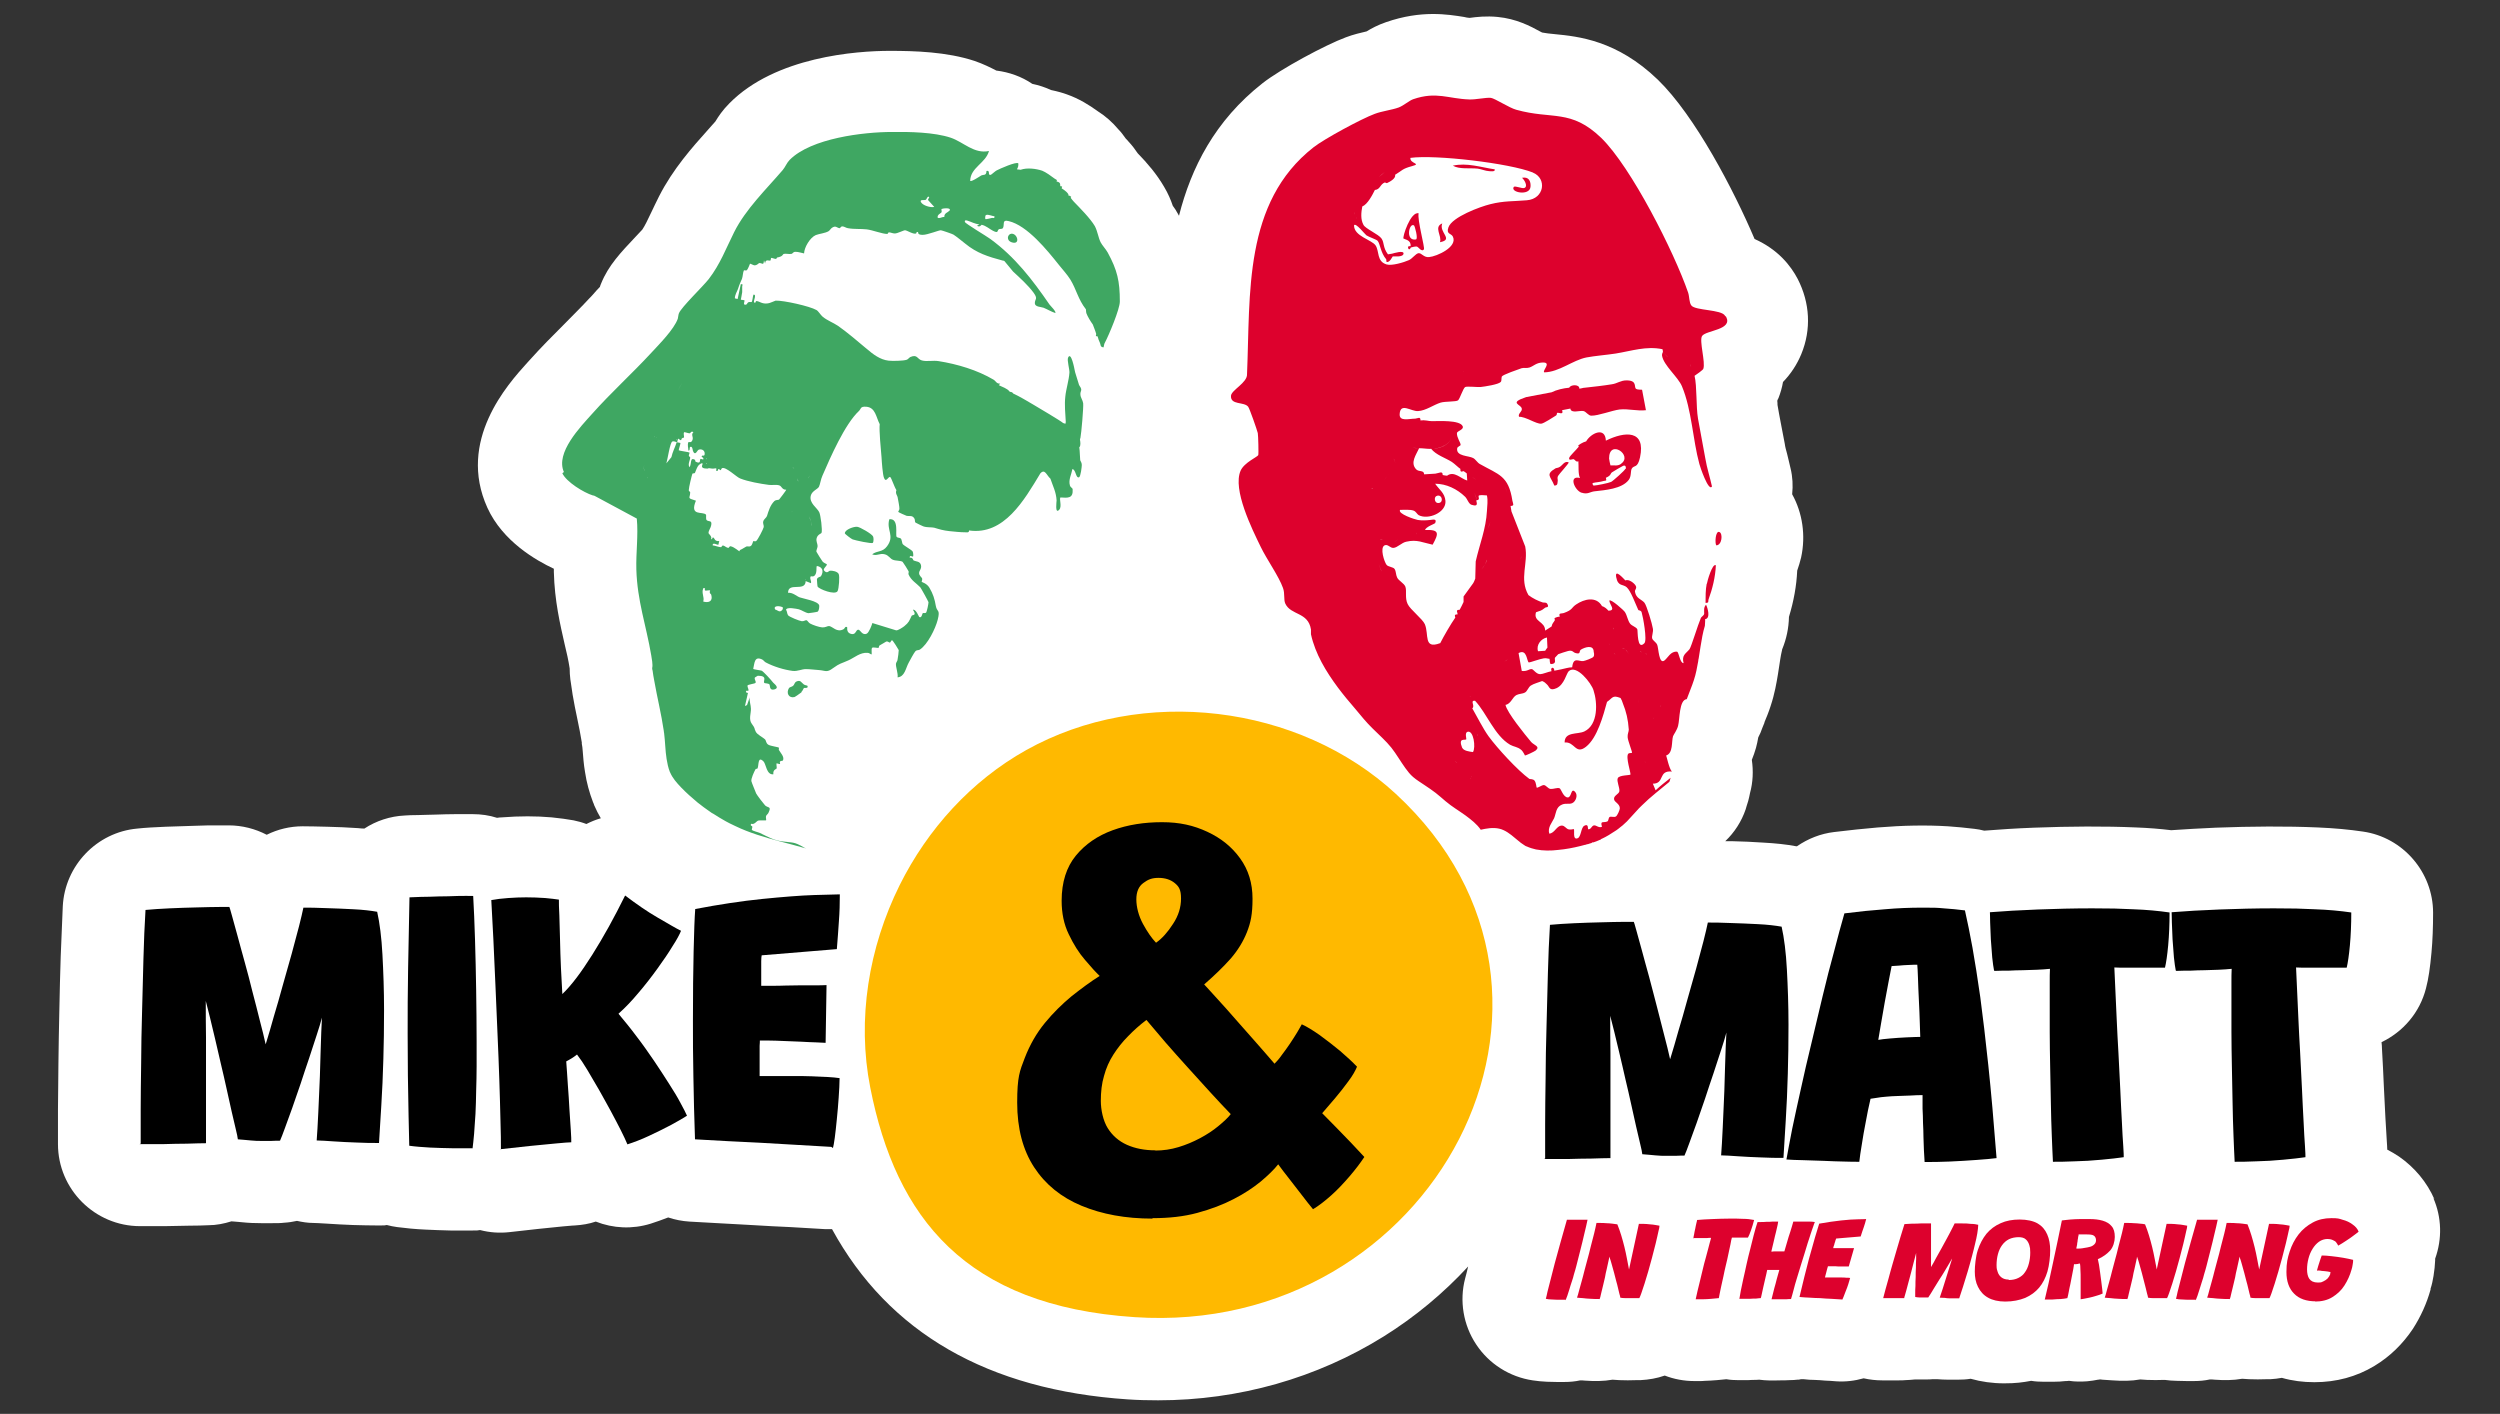 <?xml version="1.0" encoding="UTF-8"?>
<svg id="Layer_1" xmlns="http://www.w3.org/2000/svg" version="1.1" viewBox="0 0 1091 617">
  <rect x="0" y="0" width="1091" height="617" fill="#333333" stroke="none"/>
  <!-- Generator: Adobe Illustrator 30.0.0, SVG Export Plug-In . SVG Version: 2.1.1 Build 123)  -->
  <defs>
    <style>
      .st0 {
        fill: #dd012d;
      }

      .st1 {
        fill: #ffb900;
      }

      .st2 {
        fill: #fff;
      }

      .st3 {
        fill: #3fa762;
      }
    </style>
  </defs>
  <path class="st2" d="M1062.4,523.4c-3.3-7.5-8.6-13.9-15.5-18.7-1.6-1.1-3.4-2.1-5.1-3,0-.9-.1-2.1-.2-3.7-.2-2.6-.3-6-.6-10.1-.2-4.2-.4-8.9-.7-14.1-.2-5.2-.5-10.6-.8-16,0-1-.1-2-.2-3,9.4-4.5,16.7-12.9,19.4-23.5,1.1-4.1,1.8-9.1,2.4-15.6.5-5.4.7-11.3.7-17.4,0-17.6-13.1-32.9-30.6-35.4-6-.9-12.6-1.5-19.7-1.8-13.6-.6-29-.5-44.6.1-7,.3-13.5.7-19.4,1.1-4.9-.6-10-1-15.3-1.2-13.6-.6-29-.5-44.6.1-8,.3-15.3.8-21.7,1.3-1.4-.4-2.8-.6-4.3-.8-3.8-.5-7.6-.8-11.4-1.1-9.6-.6-19.7-.4-30.7.5-6,.5-12.5,1.2-19.1,2-5.9.7-11.4,2.9-16.2,6.2-.1,0-.3,0-.4,0-4.2-.8-8.9-1.3-14.5-1.6-4.4-.3-8.9-.5-13.3-.6-1.1,0-2.1,0-3.1,0,4-3.8,7.1-8.6,8.9-13.9h0c.2-.6.3-1.1.5-1.7.2-.6.4-1.3.6-1.9.3-1.2.6-2.3.8-3.5,1.3-4.7,1.5-9.7.8-14.5.7-1.7,1.3-3.5,1.8-5.2.4-1.6.8-3.2,1-4.6.7-1.3,1.3-2.7,1.8-4.2.3-.7.6-1.5.9-2.2v-.2c.8-1.9,1.8-4.3,2.7-7.1,1.8-5.4,2.6-10.3,3.2-13.9l.6-3.9c.1-.9.3-1.7.4-2.6.1-.7.5-3,.8-4.1,0-.1,0-.3.1-.4,1.8-4.4,2.8-9.1,2.9-14,2.1-6.9,3.3-13.6,3.6-20.2.7-1.9,1.2-3.8,1.7-5.7,2.1-9.6.6-19.5-3.9-27.6.4-3.8.2-7.6-.7-11.3-.5-2.3-1.1-4.5-1.5-6.3-.5-1.8-.9-3.3-1-4.3-.6-3.2-1.2-6.4-1.8-9.4-.5-2.7-1-5.2-1.4-7.7,0-.4,0-1.1-.1-1.8.2-.5.3-.9.5-1.1.9-2.3,1.6-4.7,2-7.1,3.4-3.5,6.1-7.6,8-12.2,4.4-10.7,3.8-22.3-1.6-32.8-3-5.7-8.5-12.8-18.8-17.4-9-21.2-26-53.8-42.2-69.5-17.9-17.3-34.9-18.9-45-19.9-2.2-.2-3.9-.4-5.5-.7-.2-.1-.4-.2-.6-.3-4.7-2.6-10.7-5.7-18.8-6.5-5-.5-9.3,0-12.2.4,0,0,0,0-.1,0-.7,0-1.5-.2-2.4-.4-7-1.1-18.6-3.1-34.1,2.3-3.5,1.2-6.3,2.7-8.4,4-2.5.6-5.7,1.3-9.1,2.6-8.9,3.3-28.4,13.8-36.3,20-20.9,16.4-31.2,37-36.5,57.9,0-.2-.2-.4-.3-.6-.8-1.5-1.6-2.8-2.4-3.8-.8-2.4-2-5.3-3.8-8.3-3.2-5.5-7.3-10.3-11.5-14.6-1.2-1.8-2.5-3.5-4-5.1-.4-.5-.8-.9-1.2-1.3-1-1.4-2-2.8-3.2-4-2.6-3.1-5.6-5.8-9.1-8-3.6-2.6-8-5.4-13.4-7.3-1.6-.6-4-1.3-6.9-1.9-2.6-1.2-5.3-2.1-8.2-2.7-4.7-3.2-10.1-5.1-15.7-5.8-2.5-1.3-5.7-2.9-9.5-4.2-12.1-4-26.2-4.4-37-4.4-14.4,0-49.9,2.5-70,22.9-3,3-4.9,5.9-6.1,7.9-1,1.1-2.1,2.3-3.2,3.6-6.8,7.6-15.3,17.1-21.4,29.1-1.3,2.5-2.3,4.8-3.3,6.8-1.6,3.4-2.9,6.1-4,7.7-.7.7-2.3,2.4-3,3.2-6.3,6.7-11.8,12.4-15,20.4-.2.5-.4.9-.5,1.4-.8.8-1.8,1.9-3,3.3-.6.7-1.2,1.3-1.8,1.9-3.3,3.6-7,7.2-10.8,11.1-5,5-10.1,10.1-15.2,15.8l-1,1.1c-8.4,9.3-30.6,33.9-17.3,63.2,6.7,14.7,21.3,23,29,26.6,0,.5,0,.9,0,1.4.3,12.6,2.8,23.1,4.7,31.5.9,3.7,1.7,7.2,2.2,10.6,0,1.6.1,3.2.3,4.8l.2,1.3c.3,1.8.5,3.6.8,5.4.6,3.6,1.3,7,2,10.3.8,3.8,1.5,7.4,2,10.5v.6c.2.8.3,1.9.4,3.2.2,2.5.4,5.6,1,9.1.7,4.7,1.9,9,3.5,13.2.2.4.4.9.5,1.3.9,2.1,1.9,4,2.9,5.7-2.2.6-4.3,1.5-6.3,2.5-1.8-.7-3.7-1.2-5.6-1.6-2.7-.5-5.8-.9-9.6-1.3-6.8-.6-13.9-.6-21.6,0-.7,0-1.5.1-2.2.2-3.4-1.1-7-1.6-10.6-1.6s-4.5,0-7.5,0c-2.8,0-5.7.1-8.7.2-2.8,0-5.2.2-7.5.2-2.7,0-4.7.1-6,.2-6.3.3-12.4,2.3-17.6,5.7-.9,0-1.8-.1-2.8-.2-4.5-.3-8.9-.5-13.3-.6-4.4-.1-7.9-.2-10.8-.2-5.5,0-10.9,1.3-15.7,3.7-5-2.6-10.7-4.1-16.6-4.1s-1.9,0-4.8,0c-2.8,0-6.2,0-10.5.2-4,.1-8.1.3-12.3.4-4.6.2-8.7.4-12.3.8-17.7,1.6-31.6,16.2-32.5,33.9-.3,6.7-.6,14-.9,21.8-.2,7.6-.5,15.5-.6,23.6-.2,8.1-.3,15.9-.4,23.1,0,7.3-.2,14-.2,20.1,0,6.2,0,11.3,0,15.2,0,19.7,16.1,35.8,35.8,35.8s7,0,10.8,0l10.4-.2c3.4,0,6.3-.1,8.6-.2,3.5,0,6.9-.7,10.1-1.7,1.8.1,3.3.3,4.7.4,2.8.3,5.6.4,8.4.4s2.5,0,4.4,0c2.3,0,4,0,5.5-.2,1.9-.1,3.8-.4,5.6-.8,2.3.5,4.7.9,7.1.9.9,0,2.6.1,6,.3,3.6.3,7.4.4,11.3.6,3.8.1,7.5.2,11,.2s2.5,0,3.8-.2c1.5.4,3,.7,4.5.9,3.8.5,7.9.9,12.3,1.1,3.7.2,7.4.3,11.1.4,3.5,0,6.6,0,9.2,0s2.4,0,3.6-.2c4.2,1.1,8.6,1.4,12.9.9,4.1-.5,8.3-.9,12.5-1.4,4.1-.4,7.7-.8,10.8-1.1,4.1-.4,5.1-.4,5.1-.4,3.2-.2,6.3-.7,9.2-1.7,7.6,3,16,3.4,24,.9,2.5-.8,5-1.7,7.6-2.7,3,1,6.1,1.6,9.2,1.8l14.3.8c4.9.3,9.8.5,14.4.8,5.1.3,10.2.6,15.3.8,5.1.3,10.2.6,15.3.9,1,0,2,0,3,0,24.7,45.2,68,70.2,129.1,74.3,4.4.3,8.9.4,13.2.4,35.3,0,69.3-9.7,98.5-27.9,13.6-8.5,26-18.8,36.8-30.5-.2,1-.5,1.9-.7,2.9-.2.9-.4,1.7-.6,2.3-2.6,9.8-.8,20.4,4.8,28.8,5.6,8.5,14.6,14.2,24.7,15.7,2,.3,4,.5,6.2.6,1.5,0,2.9.1,4.3.1,1.3,0,2.4,0,3.3,0,2.3,0,4.6-.2,6.9-.7.6,0,1.3,0,2,.1,4.2.3,8.2.3,12.1-.4,1,0,2,.2,3,.2,2.4.1,4.9.1,7.4,0h1.8c3.7-.2,7.2-.8,10.6-2,4.1,1.6,8.5,2.4,13,2.4s2.8,0,4.5-.1c1.7,0,3.5-.2,5.2-.3,1.5-.1,2.9-.3,4.2-.4,1.7.3,3.5.4,5.2.4s1.5,0,2.7,0c1.1,0,2.3,0,3.5-.1,1,0,2,0,2.9-.1,2.9.4,5.9.4,8.9.3,1.6,0,3,0,4.3-.1,1.5,0,2.6-.1,3.4-.2.5,0,1,0,1.6-.2h1.3c1.6.2,3.2.3,4.7.3,1.5,0,3,.2,4.6.3,1.5,0,3.1.2,4.7.3,4.1.3,8.2-.2,12.1-1.3,2.7.6,5.4.9,8.1.9s2.5,0,3.8,0h3.4c1.1,0,2.1,0,2.9-.1,1.4,0,2.8-.2,4.2-.3.9,0,1.8,0,2.7,0s1.1,0,1.8,0c1.4,0,2.4,0,3-.1h0c.6,0,1.1,0,1.6,0,.2,0,.5,0,.8,0,1.4.1,3,.2,4.6.2,1.5,0,2.9,0,4.2,0,1.9,0,3.8-.1,5.6-.4,4.6,1.3,9.5,2,14.6,2s8-.4,11.8-1.1c1.8.3,3.6.4,5.4.4s2.8,0,4.4,0c1.8,0,3.5-.1,5.2-.3.5,0,1,0,1.5-.1,2.7.4,5.3.4,8,.2,1.8-.2,3.3-.4,4.7-.7.2,0,.5,0,.7-.1.3,0,.7,0,1.1.1,1.4.1,2.9.2,4.5.3,4.2.3,8.2.3,12.1-.4,1,0,2,.2,3,.2,2.4.1,5,.1,7.4,0h.3c1.7.2,3.4.4,5.2.4,1.5,0,2.9.1,4.3.1,1.3,0,2.4,0,3.3,0,2.3,0,4.6-.2,6.9-.7.6,0,1.3,0,2,.1,4.2.3,8.2.3,12.1-.4,1,0,2,.2,3.1.2,2.4.1,5,.1,7.4,0h1.8c1.7-.1,3.4-.3,5-.6,4.5,1.3,9.3,1.9,14.2,1.9,9.6,0,18.4-2.4,26.2-7.1,6.8-4.1,12.4-9.6,16.8-16.2,3.4-5.3,6-11,7.7-17.1v-.4c.6-1.8,1-3.7,1.3-5.6.4-2.4.6-4.6.7-6.7,0-.3,0-.5,0-.8,3.1-8.6,2.9-18-.8-26.5Z"/>
  <g>
    <g>
      <g>
        <path d="M61.4,499.1c0-3.9,0-8.9,0-14.9,0-6,.1-12.7.2-20,0-7.3.2-14.9.4-22.7.2-7.9.4-15.6.6-23.2.2-7.6.5-14.7.9-21.2,3-.3,6.5-.5,10.5-.7,4-.2,7.9-.3,11.8-.4,3.9-.1,7.2-.2,9.9-.2,2.7,0,4.2,0,4.4,0,.1.2.5,1.5,1.1,3.7.6,2.2,1.4,5.1,2.4,8.7s2,7.5,3.2,11.7,2.3,8.6,3.4,13c1.2,4.4,2.2,8.6,3.2,12.5,1,3.9,1.9,7.3,2.5,10.2.7,2.8,1.1,4.8,1.4,5.9l-3.4.4c.5-1.4,1.3-3.7,2.3-7,1-3.2,2.1-7,3.3-11.3,1.3-4.3,2.6-8.8,3.9-13.6,1.3-4.7,2.6-9.3,3.9-13.8,1.2-4.5,2.3-8.5,3.2-12,.9-3.5,1.5-6.2,1.9-8.1,2.6,0,5.8,0,9.8.2,4,.1,8,.3,12.1.5,4.1.2,7.5.6,10.3,1.1,1.1,4.9,1.9,11.2,2.3,18.7.4,7.5.7,15.6.7,24.1s-.1,14.1-.3,21.4c-.2,7.2-.5,14-.9,20.4-.4,6.4-.7,11.8-1,16.3-3,0-6.3,0-9.8-.2-3.5-.1-6.9-.3-10-.5-3.1-.2-5.6-.4-7.4-.4.2-3,.5-7,.7-12.1.2-5.1.5-10.4.7-16,.1-3.4.2-6.8.3-10.1.1-3.3.2-6.4.3-9.1.1-2.7.2-4.8.3-6.3-.5,2-1.3,4.5-2.3,7.6-1,3.1-2.1,6.4-3.3,10.1-1.2,3.6-2.5,7.3-3.7,11.1-1.3,3.7-2.5,7.3-3.7,10.7-1.2,3.4-2.3,6.3-3.2,8.8-.9,2.5-1.6,4.3-2.1,5.4-.9,0-2.2,0-3.9.1-1.7,0-3,0-3.9,0-1.6,0-3.2,0-4.9-.2-1.7-.2-3.6-.3-5.7-.5-.1-.9-.4-2.4-.9-4.4-.5-2.1-1.1-4.6-1.8-7.7-.7-3-1.4-6.3-2.2-9.9-.8-3.6-1.6-7.2-2.5-10.9-.9-3.7-1.7-7.3-2.5-10.8-.8-3.5-1.6-6.7-2.3-9.6-.7-2.9-1.3-5.3-1.8-7.1,0,5.1,0,10.4.1,16,0,5.6,0,11,0,16.2,0,5.3,0,10,0,14.3,0,4.3,0,7.8,0,10.6,0,2.8,0,4.4,0,5-2.2,0-4.9.1-8.3.2-3.3,0-6.8.1-10.4.2-3.6,0-7,0-10.3,0Z"/>
        <path d="M206.2,501.1c-2.5,0-5.3,0-8.6,0-3.3,0-6.6-.2-9.9-.3-3.3-.2-6.3-.4-9.1-.8-.1-3.4-.2-7.8-.3-13.2-.1-5.4-.2-11.3-.3-17.5,0-6.3-.1-12.3-.1-18.1,0-9,0-18.6.2-28.6s.4-20.4.6-31c1,0,2.7-.1,5-.2,2.3,0,4.9-.1,7.7-.2,2.8,0,5.6-.1,8.3-.2s5,0,6.8,0c.3,5.6.6,11.9.8,19.1.2,7.1.4,14.5.5,22,.1,7.6.2,15,.2,22.2s0,7.3,0,11c0,3.7-.1,7.3-.2,10.8,0,3.5-.2,6.9-.3,10-.2,3.1-.4,6-.6,8.7-.2,2.6-.5,4.8-.7,6.6Z"/>
        <path d="M218.6,502c0-3.4,0-7.8-.2-13.1-.1-5.3-.3-11.2-.5-17.7-.2-6.5-.5-13.2-.8-20.3-.3-7-.6-14.1-.9-21.1-.3-7-.6-13.7-.9-20-.3-6.3-.6-12-.9-17,2.1-.4,4.6-.7,7.4-.9,2.8-.2,5.4-.3,7.8-.3s5.7.1,8.3.3c2.5.2,4.5.5,6,.7,0,1.4,0,3.7.2,6.9.1,3.1.2,6.7.3,10.8.1,4,.2,8.1.4,12.2.2,4.1.4,7.9.6,11.3,1.9-1.8,4-4.2,6.2-7.1,2.2-2.9,4.5-6.3,6.9-10.1,2.4-3.8,4.8-7.9,7.2-12.2,2.4-4.4,4.8-8.9,7.1-13.6,4.9,3.7,9.6,7,14.3,9.7s8,4.7,10.1,5.7c-.6,1.5-1.8,3.8-3.7,6.7-1.8,3-4,6.2-6.6,9.8-2.6,3.6-5.3,7.1-8.3,10.6-2.9,3.5-5.8,6.5-8.7,9.1,2.6,3.1,5.3,6.4,7.9,9.9,2.7,3.5,5.2,7.1,7.6,10.6,2.4,3.6,4.6,6.9,6.6,10.1,2,3.1,3.7,5.9,5,8.4,1.3,2.4,2.3,4.3,2.8,5.5-1.6,1-3.9,2.4-6.9,4-3,1.6-6.3,3.2-9.7,4.8-3.4,1.6-6.6,2.8-9.4,3.7-.7-1.6-1.6-3.7-2.9-6.2-1.3-2.5-2.7-5.3-4.4-8.4-1.6-3-3.4-6.1-5.1-9.2-1.8-3.1-3.5-6-5.1-8.7-1.6-2.7-3.1-4.9-4.5-6.7-.9.7-1.7,1.3-2.4,1.7-.7.4-1.5.9-2.3,1.3.2,3.1.5,6.5.7,10.2.3,3.7.5,7.3.7,10.8.2,3.5.4,6.5.6,9.1.2,2.6.2,4.3.2,5.2-1.1,0-3.3.2-6.6.5-3.3.3-7.1.7-11.4,1.1-4.3.5-8.6.9-12.8,1.4Z"/>
        <path d="M362.8,500.5c-5.2-.3-10.4-.6-15.5-.9-5.1-.3-10.3-.6-15.5-.9-4.7-.2-9.5-.5-14.2-.7-4.8-.3-9.6-.5-14.3-.8-.3-9.5-.6-18.6-.7-27.3-.2-8.7-.2-16.9-.2-24.6,0-11.7.1-21.8.3-30.2.2-8.4.4-14.5.7-18.4,10.5-2,20.3-3.5,29.3-4.4,9-.9,16.5-1.5,22.5-1.7,6-.2,9.8-.3,11.3-.3,0,3.9-.1,7.8-.4,11.7-.2,3.9-.6,7.9-.9,12.2l-32.8,2.7c-.1.5-.2,1.4-.2,2.6,0,1.2,0,2.6,0,4,0,1.5,0,2.8,0,4v2.7c1.3,0,2.9,0,4.7,0,1.8,0,3.8,0,6-.1s4.3,0,6.5-.1c2.2,0,4.2,0,6.2,0,1.9,0,3.6,0,5.1-.1l-.4,25.2c-.7,0-2-.1-4-.2-1.9,0-4.2-.2-6.7-.3-2.5-.1-5-.2-7.5-.3-2.5-.1-4.7-.2-6.6-.2-1.9,0-3.2,0-3.9,0,0,.5,0,1.2-.1,2.3,0,1,0,2.1,0,3.4,0,1.2,0,2.5,0,3.7,0,1.3,0,2.4,0,3.5,0,1.1,0,1.9,0,2.6.6,0,2.5,0,5.6,0h9.8c2.5,0,5,0,7.4.1s4.7.2,6.8.3c2.1.1,3.9.3,5.3.5,0,2.5-.2,5.3-.4,8.5-.2,3.2-.5,6.3-.8,9.4-.3,3.1-.6,5.8-.9,8.1-.3,2.3-.6,3.8-.8,4.5Z"/>
      </g>
      <g>
        <path class="st0" d="M752.8,137.8c-1.5-2.8-13-2.2-14.7-4.5-1-1.3-.8-3.8-1.4-5.6-6.1-17.7-24.8-54.7-37.9-67.5-13.3-12.8-21.4-7.9-37.1-12.3-3-.8-9.4-5-11.1-5.2-2.3-.2-6.4.8-9.4.7-9.2-.3-14.3-3.6-24.5-.1-1.9.7-4,2.7-6.3,3.6-3,1.1-7.4,1.6-10.5,2.8-5.7,2.1-22,10.9-26.7,14.6-30.7,24.1-27.5,64-29,99,.2,3.7-6.8,6.9-7,9.4-.3,4.2,5.7,2.5,7.5,4.8.6.7,3.9,10.2,4.2,11.5.2,1,.4,9.2.2,9.6-.3.8-6.1,3.2-7.7,6.8-3.6,8.2,5,25.5,8.8,33.3,2.6,5.4,7.9,12.8,9.7,17.9.9,2.5.2,5,1,6.8,2.4,5.2,10,3.6,11.2,11.3,0,.4,0,1.2,0,2.1,1.9,8.6,6.6,16.3,11.8,23.3,2.4,3.2,4.9,6.2,7.5,9.2,2.5,3,4.9,6,7.7,8.7,2.7,2.7,5.7,5.3,8.1,8.3,2.2,2.8,4,6,6.1,8.9,1,1.4,2.1,2.8,3.4,3.9,1.5,1.3,3.2,2.3,4.8,3.4,1.7,1.1,3.4,2.3,5,3.5,1.5,1.2,2.9,2.4,4.4,3.7,2.7,2.3,5.8,4.1,8.7,6.2,2.4,1.8,4.9,3.7,6.6,6.2.6-.1,1.2-.3,1.9-.4,2.7-.5,5.6-.6,8.1.6,2.4,1.1,4.4,3,6.5,4.7.6.5,1.3,1.1,2,1.5.3.2.6.4.9.6.3.2.4.2.7.3,1.3.6,2.7,1,4,1.3,3.2.6,6.5.6,9.7.2,3.3-.3,6.5-.9,9.7-1.7.6-.2,1.3-.3,1.9-.5,0,0,0,0,.1,0,.3,0,.6-.2.9-.3,0,0,.2,0,.2,0,.1,0,.3,0,.4-.1.4-.1.8-.3,1.3-.4.2-.2.5-.4.9-.3,1.1-.4,2.2-.8,3.3-1.3,0,0,0,0,0,0v-.2c.1,0,.2,0,.2,0,1.1-.5,2.2-1.1,3.2-1.7,1.1-.7,2.2-1.4,3.3-2.1.6-.4,1.2-.9,1.8-1.4.3-.2.6-.5.9-.7,1.3-1.1,2.5-2.3,3.6-3.6.7-.8,1.5-1.6,2.2-2.4.9-1,1.7-1.9,2.7-2.8,3.7-3.7,7.9-6.8,11.9-10.2.1-.3.2-.6.3-.9,0-.3.2-.6.3-.9-2.3,1.8-4.6,3.6-6.6,5.5l-1.2-2.9c5.3,0,2.2-5.9,8.3-5.3-1.2-1.2-2.3-6.7-2.5-7,3.1-1,2.3-6.1,3-8.4.3-.8,1.7-2.6,2.2-4.5.8-2.9.4-11.4,3.8-11.7,1-2.8,2.2-5.5,3.1-8.3.9-2.7,1.4-5.5,1.9-8.3,0-.4.1-.8.2-1.2.3-1.7.5-3.4.8-5.1h0c.5-3.1,1-6.2,1.9-9.1,0-1,.2-2,.1-2.9,0-.2,0-.6-.2-1,0,.4.1.8.2,1,2.5-.3,1.1-5,.4-6.3-1.1,1.2-.8,2.5-.8,3.9,0,0,0,.2,0,.3,0,.2,0,.4.1.7,0-.2-.1-.5-.1-.7,0-.2,0-.3,0-.3-.1.9-1.2,1.2-1.5,2-1.2,2.7-4.1,12.4-4.9,13.5-1.6,2-3.5,2.5-2.6,6.1-1.6,0-2-4.6-2.8-5-2.8-.3-4,2.6-5.5,3.8-2.5,2-2.6-5.4-3.2-6.8-.5-1.2-1.9-1.8-2.2-2.8-.3-1,.6-2.8.3-4.3-.3-2-2.7-10.1-3.7-11.3-1.3-1.5-3.6-1.8-4.1-4.7-.2-1,1-1.5.3-2.7-.6-1.1-3-3-4.5-2.3-1.1-1.1-4.7-5.2-4-1.4.8,4.2,3,2.9,4.6,4.4,1.8,1.6,3.9,7.5,5,9.8.2.5,1.1,0,1.5,1.1.6,1.9,2.5,12.2,1.2,13.5-3.3,3.4-2.8-5.6-3.1-6.1-.5-1-2.3-1.4-3.1-2.4-1.1-1.4-1.3-3.6-2.3-5.1-.4-.7-6.2-5.9-6.8-5,0,1.6,3.1,4.4-.4,4.4-.8-.9-1.6-1.6-2.8-2-2.5-4.4-7.8-3.1-11.3-.7-2.1,1.4-1.4,2.3-5.3,3.7-1.1.4-2.5-.2-1.8,1.6-.4,0-.8.1-1.2.2-2,.6-.7.9-1,1.4-.5,1-1.1,1.2-1.4,2.7l-2.8,1.8c0-4.1-5.3-3.8-4-8,1.9-.8,1.9-.3,4-2,.3-.3,2,.1.9-1.7-.5-.8-1.5-.4-2-.6-1.9-.6-4.4-1.8-6.2-3.2-3.1-2.4-3.9-5.4-3.8-9-.1,3.7.6,6.6,3.8,9-4.1-7.2,0-13.8-1.4-21.2l-6-15.3c.2,1.4.4,2.5.5,3.3.1.6.2,1.1.3,1.5-.1-.4-.2-.9-.3-1.5-.1-.8-.3-1.8-.5-3.3-.1-.8-.3-1.6-.4-2.4,1.9,0,1-1.1.8-2.3-1.7-11-5.9-11.3-14.2-16-1.1-.6-1.8-2-2.9-2.6-2-1.1-7.5-.7-7-4.2.1-.9,1.6-1.1,1.5-1.6,0-1-1.7-3.1-1.6-5.1,0-.9,3.2-1.5,2.5-3-1.2-2.8-10.7-2.2-13.4-2.2-1.6,0-2.8-.6-5-.3,0-1.9-1.1-.9-2.3-.8-2.7,0-7,1.4-6.8-2,.3-5.2,5-1.1,8-1.3,3.5-.2,6.7-2.7,9.9-3.7,2-.6,6.8-.3,7.6-1,.8-.7,2.2-5.3,3.1-5.8.9-.4,5.2.1,6.7,0,1.8-.2,7.8-1.1,8.8-2.2.5-.5.2-1.7.5-2.4.5-.8,6.9-3,8.6-3.6,1-.3,2.1.1,3.4-.3,1.9-.6,3-2.2,6-2.2,3.8,0-.5,3.6.5,4.3,6.5-.1,12.4-5.3,18.4-6.5,3.7-.7,8.8-1.1,12.7-1.7,6.9-1.1,13.4-3.4,20.5-1.9-.2-.5-.6-.9-1.2-1.3.6.4,1,.8,1.2,1.3.1.4.2.8.2,1.2,1.1,1.3,1.8,2,2.2,2.1-.4,0-1.1-.8-2.2-2.1,0,0-.5.8-.4,1.6.7,4.3,7,9.3,8.7,13.4,4.3,10.3,4.7,23.3,7.6,33.9.2.9,4,12.3,5.5,9.8-.9-4.1-2.2-8-2.9-12.2-1-5.8-2.2-11.6-3.2-17.4-.9-5.3-.4-14-1.5-18.7,0,0,0-.2-.2-.5,0-.2-.2-.5-.3-.9-.3-.7-.6-1.5-1-2.4s-.4-.9-.5-1.3c.2.4.3.8.5,1.3.3.9.7,1.7,1,2.4.1.3.2.6.3.9,0,.2.1.4.2.5.7-.4,3.7-2.6,3.8-3,1.1-2.8-1.9-12.4-.5-14.4,1.8-2.5,13.4-2.6,10.5-8.3ZM724.6,308.5c.1-.3.2-.6.3-.8,0,.3-.2.6-.3.8ZM722.9,332.2c0,0,.2,0,.4-.1-.2,0-.4,0-.4.1-.2.3-.2.8,0,1.1-.1-.4-.1-.8,0-1.1ZM723.8,306.9c-.6.4-1,.9-1.2,1.4.2-.5.6-1,1.2-1.4ZM721.9,313.2c-.2.2-.5.3-.5.5,0-.2.3-.4.5-.5ZM668.9,75.3c6.3,2.5,5.1,11.5-2.6,12.1-5.6.5-10,.2-15.9,1.7-4.5,1.1-16.7,5.6-18.3,10.1-1.1,3.1,1.2,2.6,1.9,4,2.3,4.5-6.9,8.7-10.4,9-2.4.2-3.2-1.9-4.6-1.7-1.2.2-2.6,2.3-4.1,3-2.2,1-7.6,2.6-9.8,1.9-4.4-1.3-3.1-5.8-4.8-8.3-1.7-2.5-9.5-4-9.4-8.8.7-1.3,4.8,4,5.4,4.4,1,.7,4.4,1.8,4.9,2.4,1.1,1.3,1.3,5.2,3.7,8,.2.2,0,.9.2,1.2,1.4.4,2.5-2.3,2.7-2.4.3-.1,4.5.5,4.7-1.2.2-1.6-4.2-.2-5,0l-1.8.3c-2.3-3.1-1.5-5-2.8-6.9-1.3-1.9-7.1-4.3-7.9-6-1.3-2.4-1-5.4-.5-8,0,0-.1-.1-.2-.3.1.1.2.3.2.3,2.3-.9,4.4-5,5.5-7.2,2.4-.2,2.2-2.5,4.4-3.3,0,0,.6.4.9.3,1.3-.6,4-2.1,3.5-3.6,3.3-2,3-2.6,7.4-3.8,4.4-1.2-1-1-.7-3.6,10.8-1.5,43.2,2.3,53.5,6.4ZM622.4,169c.2,0,.4,0,.6,0-.2,0-.4,0-.6,0h0ZM613.5,203.4c-1,.5-1.8.7-2.4.7.6,0,1.4-.2,2.4-.7l-1.9-7.1,1.9,7.1ZM618.3,232.4c0,.3.1.6,0,.8,0,.1,0,.2,0,.3,0,0,0-.2,0-.3,0-.2,0-.5,0-.8ZM599.9,237.3c0-.5.1-.9.3-1.2.3-.4.8-.7,1.4-.7-.6,0-1.1.3-1.4.7-.2.3-.3.7-.3,1.2h0ZM593.8,89.7c-.3,1.1-.7,2.2-1.2,3.3.5-1.1.9-2.2,1.2-3.3h0ZM592.1,94.8c0,.3,0,.5-.3.5.2,0,.3-.2.3-.5ZM596.3,222.9c-.3,0-.6.1-.9.2-1.4.4-3.1,1.5-3.9,2.2.8-.7,2.5-1.7,3.9-2.2.3-.1.7-.2.9-.2ZM606.3,206.6h0c-.2,0-.5.5-1,1.2-.4.5-.8,1.2-1.3,1.8.5-.7.9-1.3,1.3-1.8.5-.7.8-1.2,1-1.2ZM608.2,200.1c.3.5.5,1.4.8,2.2-.3-.8-.5-1.6-.8-2.2ZM602.7,198.2c1.2.1,1.3,1.2,2.2,1.4-.9-.2-.9-1.3-2.2-1.4ZM603.5,235.5c-.5,0-.9-.2-1.4-.2.4,0,.9,0,1.4.2ZM610.2,235.3c-.7.5-1.4,1.2-2.1,1.3.7-.1,1.3-.8,2.1-1.3ZM604.3,75.1c-.9.7-1.7,1.5-2.6,2.2.8-.8,1.7-1.5,2.6-2.2ZM591.2,92.5c0,.4-.2.8-.2,1.2,0-.4.1-.8.2-1.2ZM598.5,213c-.3-1.7-.4-3.3-.9-4.7.5,1.4.6,3,.9,4.7.2,0,.5.1.7.2-.2,0-.5,0-.7-.2ZM600,238.9c.2,1.5.6,3.4,1.1,5.3-.5-1.9-.9-3.8-1.1-5.3ZM601.7,246.1c.4,1.3.9,2.4,1.3,3.3-.5-.9-.9-2.1-1.3-3.3ZM628.4,280.7c-.5,1-.7,2.2-1.4,3.2.7-1,.9-2.2,1.4-3.2-7.3,2.7-4.7-3.8-6.6-8.3-1-2.3-6.4-6.4-7.5-8.8-1.3-2.7-.3-5.7-1-7.6-.6-1.5-3-2.6-3.6-4-.6-1.2-.4-2.6-1.1-3.7-.6-.9-2.8-.9-3.5-1.8-1-1.3-3-7.4-.9-8.5,1.5-.7,2.4,1.2,3.9,1.1,1.7-.1,3.6-2.3,5.6-2.7,4.7-1.1,7.2.4,11.5,1.3,2.7-4.9,3.1-6.7-3.3-6.4.3-1.4,4.2-2.7,4.4-3,.9-2.1-1-1.5-2.1-1.4-1.8.2-3.7.3-5.5,0-1.2-.2-8.9-2.7-7.7-4.4,1.6,0,4.4-.2,5.8.3,1.2.4,1.5,1.5,2.3,2,4.1,2.2,12.1-1.1,11.7-6.2-.3-3.5-2.8-5-4.5-7.5,4.9,0,9.6,2.3,13.1,5.7,1,1,1.5,3.1,2.8,3.5,3.5,1.1,1.9-1.4,2.1-2,0-1.2-.4-2.4-1.3-3.6-.4-.6-.9-1.2-1.5-1.7.6.6,1.1,1.1,1.5,1.7.9,1.2,1.4,2.4,1.3,3.6,0,0,.8,0,1-.4.3-.6-.4-1.5.2-1.7,1-.3,2.4,0,3.4,0-.3-1.5-.8-2.7-1.3-3.6-.4-.7-.9-1.3-1.4-1.8.5.5,1,1.1,1.4,1.8.5.9,1,2.1,1.3,3.6.5,2.4.1,4.4,0,6.8-.4,7.7-3.2,14.5-4.9,22l-.2,7.5c-.2.4-.4,1.2-.9,2l-4.2,5.8v2.4c-.6,1.3-1,2.1-1.7,3.4-1.2,0-1.4.3-1,1.4h0c0,0,.1.4.1.6-1.2,0-1.4.3-1,1.4-1.9,2.7-5.1,8.2-6.6,11.2ZM612.7,234.5c.7-.1,1.4-.2,2.2-.3-.7,0-1.4.2-2.2.3ZM626.8,216.5c2.6-1.3,3.5,3.3.6,3-1.3-.1-1.7-2.4-.6-3ZM648.1,234.8c0-.5.1-1,.2-1.6-.1.5-.2,1.1-.2,1.6h0ZM648.8,244.2c0-.3,0-.7,0-1.1,0,.4,0,.7,0,1.1,0,.8-.4,1.5-.8,2.2-.4.7-.9,1.4-1.5,2.1.5-.7,1.1-1.4,1.5-2.1.4-.7.7-1.5.8-2.2ZM648.6,232.5c.2-.5.4-1.1.6-1.6.4-1.1.9-2.2,1.2-3.2-.3,1-.7,2.1-1.2,3.2-.2.5-.4,1.1-.6,1.6ZM638.1,326.4c-1.9-4.8,1.3-3.1,1.8-3.8.1-.2-.7-2.7.4-3.2,2.8-1.1,3.8,6.9,2.5,8.8-1.5-.2-4.1-.5-4.7-1.9ZM636.7,266.6c0,0,0,0,0,.1,0,0,0,0,0-.1ZM641.2,311.7c0,.4,0,.7,0,1,0,.5-.2.9-.3,1.2-.1.2-.3.3-.5.3.2,0,.4-.1.5-.3.2-.3.3-.7.3-1.2,0-.3,0-.7,0-1ZM641.9,303.9c-.1,0-.3-.1-.5-.1.2,0,.4,0,.5.1ZM638.4,308.8c0-.5,0-1.1,0-1.6,0,.5,0,1.1,0,1.6ZM642.1,339.2c0-.2.1-.4.1-.6,0,.2,0,.4-.1.6ZM646.4,329.4c0-.5,0-1,0-1.5,0,.5,0,1,0,1.5ZM644.8,321.1c.1-.3.2-.6.2-.9,0,.3,0,.7-.2.9ZM635.1,332.3c.3.3.6.4.9.4-.3,0-.6,0-.9-.4ZM638.9,333.6c0,.5,0,1.1.2,1.6-.1-.5-.2-1-.2-1.6ZM639.3,335.9c.2.5.6,1,1.1,1.5.3.3,1,.3,1.4.4.1,0,.2.1.3.2,0,.1,0,.3,0,.4,0-.1,0-.3,0-.4,0-.1-.1-.2-.3-.2-.4-.2-1.1-.2-1.4-.4-.5-.5-.9-1-1.1-1.5ZM641.9,339.7c0,.1-.1.2-.2.3,0-.1.1-.2.2-.3ZM653.8,340.9c.2-.3.4-.5.5-.8-.1.3-.3.5-.5.8ZM711.6,338c-.3.4-5,.2-5.6,1.6-.6,1.3.9,4.1.7,5.7-.2,1.3-2.7,1.9-2.3,3.6.2,1.2,2.4,1.8,2.5,3.8,0,.8-1.1,3.2-1.7,3.6-.9.5-2-.1-2.7.2-.7.4-.4,1.7-1.1,2-1.6.7-3.2-.6-2.3,2.3-1.3.7-2.6-.8-3.5-.6-1.1.2-1.2,1.8-2.5,1.7-.3-.2.3-2.7-1.8-1.5-1.4.9-1.3,4.8-2.8,5.4-2.4,1-1.2-3.7-1.7-4-.1,0-1.6.4-2.4.1-.9-.3-1.6-1.5-2.6-1.6-2.5-.2-3.2,3.3-5.7,3.5-.8-2.7,1.2-4.8,2.1-6.7.9-2.1.7-4.9,3.5-6,1.7-.7,3,0,4.4-.6,1.6-.7,2.6-3.5,1.3-4.9-1.9-2.1-1.5,2.4-3.2,2.4-2,0-2.9-3.7-3.6-4-.9-.4-2.7.4-3.9.3-1.2-.1-2-1.7-3-1.7-.9,0-2.7,1.4-3.1,1.1-.1,0-.2-2.1-.9-3-.7-.9-2.1-.6-2.3-.8-5.1-3.7-14-13.4-17.8-18.6-2.5-3.5-4.9-8.4-7.1-12.2,1.4-1-1.2-3.5,1.2-3.3,5.1,5.4,8.5,15.2,15.3,19.2,1.6.9,3.3.9,4.8,2.2.9.7,1.6,2.4,1.7,2.5.2.1,4.3-1.8,4.7-2.2,2.1-1.8-.8-2.3-2-3.7-2.6-3.1-10.6-12.9-11.2-16.2,2.4-.4,3-3.4,4.8-4.3,1.2-.6,2.7-.5,3.7-1.1,1-.5,1.4-2.2,2.5-3,1.4-.9,3.5-1.4,5-2,1.1.5,1.3.7,2.1,1.5,1.2,1.1,1,3,4.2,1.6,3.4-1.6,4.2-6.3,5.3-7.4,3.4-3.1,9.9,5.3,10.8,8.3,1.8,5.4,2.1,15.1-4,18-3,1.4-8.6,0-8.6,4.8,4.5-.4,4.7,5.5,9.3,1.9,5-3.9,7.6-13.8,9.2-19.6,2.6-1.8,2.3-3.1,5.9-1.7.5.9.7,1.3,1,2.3h0c1.5,3.7,2.3,7.1,2.6,11.5,0,.9-.6,1.9-.5,3.3.1,1.6,2.1,6.5,1.9,6.8-.1.2-1.2,0-1.6.4-1.3,1.3,1.2,8.6.9,9ZM655.3,290.1c.1-.3.3-.6.5-.8-.2.2-.4.5-.5.8-.2.5-.2,1.1-.2,1.8,0-.7,0-1.3.2-1.8ZM656.6,305.9c0-.2,0-.4,0-.5.4-.8,2.1-1.7,3.8-2.5s1.8-.8,2.6-1.2c-.8.3-1.7.7-2.6,1.2-1.8.8-3.5,1.7-3.8,2.5,0,.1,0,.3,0,.5ZM661.7,291.9c.4.3.9.5,1.6.7-.7-.2-1.2-.4-1.6-.7ZM660.9,291.1c-.2-.4-.5-.8-.8-1.3l-4.4,8.3h0s4.4-8.3,4.4-8.3c.3.5.5,1,.8,1.3ZM702.1,280.9c.3.2.5.6.7,1-.2-.4-.4-.8-.7-1ZM703.1,282.8c.1.3.2.6.4.9-.1-.3-.2-.6-.4-.9ZM703.5,274.9c-.2,0-.5,0-.7,0,.2,0,.5,0,.7,0,.2,0,.5,0,.7-.2,0-.3,0-.6.1-.8,0,.3,0,.6-.1.8-.2,0-.5.1-.7.2ZM701.8,280.7c0,0-.2,0-.3,0,0,0,.2,0,.3,0ZM700.4,281.9c0-.1,0-.3,0-.4,0,.1,0,.2,0,.4ZM708.8,287.6c.2,0,.3,0,.4,0-.1,0-.2,0-.4,0,0,0,0,0,0,0,0,0,0,0,0,0ZM713.4,341.4l1.8-.3h0l-1.8.3h0ZM716,344.6c0-.2,0-.5-.1-.8,0,.3.1.5.1.8ZM717.7,332.5c.2,0,.3,0,.4.1-.1,0-.3-.1-.4-.1h0ZM715.2,307.1c-.1-.7-.4-1.5-.4-2.2,0,.7.3,1.4.4,2.2ZM713.8,308.9c.4,0,.6-.1.7-.1,0,0-.3,0-.7.1ZM719.4,295.3c0-.7,0-1.4,0-1.9,0,.5,0,1.2,0,1.9ZM719.1,288.7c0-.9-.2-1.7-.2-2.3,0,.6.2,1.4.2,2.3ZM718.7,285.6s0,.2,0,.4c0-.2,0-.4,0-.4,0-.1-.5-.4-1-.6.5.2,1,.4,1,.6ZM716.5,284.6c-.4,0-.7-.2-.9-.2.2,0,.5,0,.9.2ZM709.4,283.5c.6.5,1,1.3,1.5,2s1.1,1.3,2,1.6c-.9-.3-1.5-.9-2-1.6s-.9-1.4-1.5-2c-.4-.4-.9-.6-1.5-.7.6,0,1.1.3,1.5.7ZM704.3,285.1s.3.2.7.5c-.4-.2-.7-.4-.7-.5ZM680,285.5c.8-.3,3.4-1.2,4.3-1.4,2.1-.5,2.1.6,3.3.9,2.4.7,1.4-.9,2.3-1.5,1.8-1.1,5.6-2.3,5.6,1,0,.1.5,1.5-.2,2.2-.4.5-3.6,1.7-4.4,1.8-2,.2-4.3-2-4.8,2.7-1.6,0-3.6.7-4.8.9h0c-1,.2-2,.4-3,.6,0-1.9-1.9-1.6-1.2.2-1.6.3-3.9,1.3-4.9,1.3-1.7.1-3-2.1-3.7-2.2-1.3-.1-2,1.1-4.4.8l-1.4-7.8c3.8-2,3.5,3.7,4.5,4.1.3.1,4.9-1.6,6.5-1.8,1.1-.2,1.8.2,2.5.2.2.6,0,2.4.7,2.3,2.7-.1,1.3-2.1,1.7-2.8,0,0,1.3-1.4,1.4-1.5ZM675.1,278.3l.2,4.3c-.3.4-.7.9-1,1.4l-3.1.2c-.9-2.7,1.3-5.5,3.9-6ZM663.6,244.2c.1-.6.2-1.1.3-1.6,0,.5-.2,1-.3,1.6ZM664,238.9c0,.6.1,1.1.1,1.6,0,.5,0,1,0,1.4,0-.5,0-.9,0-1.4,0-.5,0-1-.1-1.6-.1-.9-.4-1.9-.8-3.1.4,1.2.7,2.2.8,3.1ZM658.9,286.1c-.4.6-.7,1.2-1,1.6-.3.5-.9.7-1.4,1,.5-.3,1.1-.6,1.4-1,.3-.4.7-1,1-1.6ZM657.8,215.1c-.3-1.1-.7-2-1.2-3,.5.9.9,1.9,1.2,3ZM635.8,199.8c-.5,0-1.1,0-1.5.3.4-.2,1-.2,1.5-.3ZM625.7,195.8c4.7-.4,9.4-3.7,6.8-6.9,2.6,3.2-2.1,6.6-6.8,6.9ZM624.5,195.8c2.2,2.8,6.3,4,9.1,5.8h0c1.2.8,3,2.6,3.7,3h0c0,1.3.2,1.4,1.4,1-.4-.3-.7-.5-1.1-.7.3.2.7.5,1.1.7.5.3.9.6,1.4,1,.8.6,1.5,1.1,2.2,1.5.7.4,1.4.9,2,1.3-.6-.4-1.3-.8-2-1.3-.7-.4-1.4-.9-2.2-1.5l.2,3.1c-2.7-.7-5.7-4.4-8.8-2.1-.5,0-1.4-.2-1.9-.3,0-2-1.6-.8-3.2-.6-1.6.1-3.3.2-4.9.3h0c-.1-2-2.2-.9-3.5-2.2-2.7-2.9,0-6.3,1.3-9.2-1,0-2-.1-3-.2-.7,0-1.3,0-2,0,.7,0,1.3,0,2,0,1,0,2,.2,3,.2,1.8,0,3.3.3,5,.3ZM605.9,175.7c2,0,4.2.6,6.1.6-1.8,0-4.1-.6-6.1-.6ZM621.6,170s0,0,.1,0c0,0,0,0-.1,0ZM623.2,168.9c1.3-.2,2.9-.3,4.7-.5-1.8.2-3.5.3-4.7.5ZM637.8,163c-.1.3,0,.8.1,1.3-.1-.5-.2-1-.1-1.3.2-.4.6-.8,1.2-1.1-.6.3-1,.6-1.2,1.1ZM640,161.5c.8-.2,1.8-.4,2.8-.6-1.1.2-2,.4-2.8.6ZM688,154.9c-1.2.2-2.2.3-2.9.3.6,0,1.6,0,2.9-.3,1.2-.2,2.7-.4,4.2-.7-1.5.3-3,.5-4.2.7Z"/>
        <path class="st0" d="M690.2,215c2.7.9,3.7-.4,5.7-.6,4.4-.5,11.9-1,14.9-5,1.2-1.6.7-3.9,1.3-4.9,1-1.7,2.5.1,3.6-4.9,2.6-12.1-6.6-11.4-14.9-7.3-.3-6.3-6.6-3.2-8.6.3-1,.3-1.4.5-2.3,1-2.1,1.2-.6.9-1,1.4-.9,1.2-3.9,4-4.1,4.8-.4,1.5,1.6.4,2,.6.5.2,1,1.4,2,.9.2,2-.2,5.4.7,7.3-5.1-1.3-2.4,5.3.6,6.4ZM709.3,204.6c-.1.6-5.5,5.4-6.2,5.7-1,.5-6.5,1.6-7.5,1.6-.7,0-.6-1.1-.6-1.1,1.6-.4,3.3-.4,4.8-.9,1.1-.3,1.4.2,1-1.4,2.5-1.1,1.8-1.8,2.7-2.4.6-.4,4.3-2.6,4.8-2.8,1.2-.5,1.3.6,1.2,1.3ZM707.5,202.4c-1.6,1.1-2.9.6-4.7.7-.2-.9-.5-2.1-.6-3,0-8.7,10.6-1.4,5.2,2.3Z"/>
        <path class="st0" d="M718.3,179.1l-1.7-9c0-.1-1.8.1-2.6-.4-1.1-.7.7-3.7-4.2-3.7-2.6,0-4.1,1.4-6.4,1.7-3.6.6-8.1,1.1-11.8,1.5-.8,0-1.6.4-2.4.4.2-1.9-3.7-1.9-4.4-.4-2.5.2-5.5.9-7.7,2l-11.1,2.1c-7.8,2.6-2.2,3.1-1.9,5,.3,1.4-1.8,2.1-1.2,3.6,2.7-.2,7.5,3.2,9.7,3,1.1-.1,5.2-2.8,6.5-3.6.4-.3.3-1.1.4-1.1.6-.4,3,1.2,2.2-1.2,1.2-.2,2.4-.5,3.6-.7.3,2.3,4.1.7,5.8,1.1,1.1.3,2.1,2,3.3,2,3,.1,9.1-2.3,12.4-2.7,3.9-.4,7.8.8,11.6.3Z"/>
        <path class="st0" d="M744.8,254.8c-.5,2.4-.5,5.8-.5,8.3,1.7,0,1-.6,1.3-1.5,1.7-4.6,3-9.9,3.2-14.9-1.5-1.1-3.8,7.1-3.9,8Z"/>
        <path class="st0" d="M684.6,201.8c-1.8-.9-2.8,1.4-4,2-.6.4-1.4.4-1.8.6-4.5,2.7-2.1,3.4-.5,7.5,1.7,0,1.3-1.2,1.5-2.1.1-.6-.4-1.2.2-2.2.3-.6,4.7-5.4,4.6-5.8Z"/>
        <path class="st0" d="M750.4,232.2c-1.8-.9-2.1,5-1.4,5.8,2.5-.1,2.9-5.1,1.4-5.8Z"/>
        <path class="st0" d="M612.6,104.1c.6.5,3.2.6,3,3.3-1,.1-1.4,0-1,1.1.5.9,1.1-.5,1.1-.5.8-.2,1.9-.5,2.6-.4.7.1,2.1,2.6,3.1,1.2.5-.6-3-13.2-2.3-15.7-3.5-1-7.2,10.4-6.6,11.1ZM617.1,98.4c.3.2,1.9,5.9.8,6.1-4.8.8-2.9-7.6-.8-6.1Z"/>
        <path class="st0" d="M667.9,81.8c.3-2.8-.8-4.8-3.7-4.2,1,.8,2.7,3.7,1.1,4.4-1,.5-4.1-1.1-4.7-.4-1.6,2.4,6.9,4,7.3,0Z"/>
        <path class="st0" d="M644.9,73.6c1.6.2,3.2,1,5,1.1.6,0,2.7.4,2.4-.8-6.1-.9-12.1-3-18.3-1.6,3,1.7,7.4.9,10.9,1.3Z"/>
        <path class="st0" d="M628.4,105.7c6.2-1.2-.6-4.2,1-8.2-3.9,1.6,0,5.4-1,8.2Z"/>
      </g>
      <g>
        <path class="st3" d="M245.4,206.5c1.7,3.8,9.4,8.5,13.3,9.7.3,0,.5.1.8.2l18.4,9.9c.7,7.3-.4,14.8-.2,22.2.4,13.8,4.3,24.4,6.5,37.5.2,1.4.8,4,.4,5.6,0,.4.1.7.2,1.1.2,1.4.4,2.9.7,4.3,1.3,7.4,3.1,14.6,4.2,22.1,0,.2,0,.5.1.7.5,3.8.5,7.7,1.1,11.4.3,1.9.7,3.8,1.4,5.6,0,0,0,.2.1.2,1.1,2.6,2.9,4.6,4.8,6.6,2.3,2.4,4.7,4.5,7.2,6.6,1.8,1.4,3.6,2.8,5.4,4,.5.4,1,.7,1.6,1,1.7,1.1,3.5,2.2,5.3,3.2.6.3,1.2.6,1.7.9.8.4,1.6.8,2.5,1.2,6.2,3,12.8,4.9,19.5,6.7,3.7,1,7.4,1.9,11.1,3,.1,0,.3,0,.4.1-.6-.2-1-.4-1.1-.5-4.3-2.5-4.7-2-9.3-2.6-4-.5-6.5-2.1-9.9-3.7-.6-.3-3.3-.9-3.5-1.4-.1-.3.3-.9.2-1.3,0-.5-1.1-.3-.5-1.3,1.5.5,2.3-1.2,3.1-1.4.7-.2,3.3,0,3.4-.1.2-.1-.2-1.3,0-1.9.2-.5.9-.9,1.1-1.5,1.3-2.8-.1-1.9-1.5-3.1-.5-.5-3.5-4.4-3.9-5.2-.4-1-1.9-4.6-2.1-5.4-.2-1.1,1.2-4.1,1.8-5.2.2-.3.8-.1.9-.4.6-1.3,0-5.6,2.6-3,1.1,1.1,1.3,6,4.3,5.6-.3-2,1.3-2.3,1.4-2.5.2-.6-.2-1.6,0-2.3,2.5.8,1.1,0,1.5-.7.2-.5,1.1-.2,1.3-.6.7-1.5-1.1-3.3-1.8-4.5-.1-.3.1-.9,0-1-.2-.3-3.6-.7-4.6-1.3-1.1-.7-.9-1.7-1.4-2.3-.9-.9-3.5-2.1-4.1-3.4-.9-1.8,0-1.1-1.7-3.4-1.5-1.9-.3-4.8-.4-6.6,0-1.6-.8-3.4-.5-5l-1.2,3.4-.9.4,1.3-5.7c0,0-1.5-.1-.6-1,0,0,.8.2.8,0,.2-.7-.5-1.5-.4-2.2.1-.5,3.3-.8,3.5-1.2.4-.6-.6-1.4-.3-2.3,0,0,1.2-.8,1.3-.8,4.5,0,2.2,2.3,2.8,3.1.2.3,1.7.1,2.3.7.3.3-.2,2.7,2,2.2,2.7-.7,0-2.5-.4-3-.9-1.2-4.3-4.9-5-5.2-.5-.2-3.4-.5-3.7-.8.6-2.6.5-5.7,3.9-4.1.6.3,1.1,1.1,1.6,1.3,3.4,1.8,7.9,3.2,11.8,3.7,2.1.2,3.9-.8,5.6-.8,1.9,0,3.8.3,5.6.4,3.1.2,3.5,1.3,6.3-.8,3.2-2.3,3.4-1.9,6.7-3.4,2.7-1.2,5.2-3.6,8.5-3.3.6,0,1.5.8,1.6.7.3-.2-.2-2.4.3-2.9.4-.4,2.5.2,2.8,0,.2,0,.1-.8.4-1,.1-.1,2.8-1.6,2.9-1.7.8-.3,1.2.5,1.7.4.2,0,.5-1,.9-1,.3,0,2.8,4,2.9,4.3,0,.8-.3,3-.5,4.1,0,.6-.6,1.2-.7,1.8-.2,1.3,1,4.3.7,6,3.2-.3,3.5-4,4.9-6.5.6-1.1,2.2-4.1,2.8-4.8.7-.8,1.3-.4,2-.8,3.4-2.2,6.8-9.1,7.8-13,1.2-4.7-.3-3.3-.8-6-.5-3-1.2-5.3-2.8-8-1.2-2-3.3-2.4-3.4-2.6,0-.2.4-1,.2-1.5-.1-.4-1.4-1.2-1.3-2.4,0-1,1.2-1.8.8-3.4-.4-1.7-2.1-1.5-3.2-2-.2,0-.3-1.5-1.7-1.2-.1-1.4,1.1-.4,1.4-.5.3-.2.1-1.8-.1-2.2-.5-.8-3.8-2.5-4.4-3.3-.2-.3-.4-2.1-.8-2.4-.6-.4-1.5-.3-1.8-.7-.7-.8,1.2-8.2-3.2-7.7-1.4,4.8,2.5,7.1-1,11.8-2,2.7-4.2,1.8-6.5,3.5,2,.9,3.3-.6,5.5,0,1.7.4,2.4,2,3.6,2.4,1.2.5,3.4.3,4.2.9.2.2,2.4,3.6,2.6,4.1.2.4-.2,1,0,1.4,1.1,2.6,3.5,3.9,5.1,5.6.3.3,3.5,6.1,3.6,6.5,0,.7-.7,4.2-1.1,4.6-.4.3-1.2,0-1.4.2-.3.2-.4,2.2-1.5,1.7-.2,0-1.4-3.5-2.8-3.2,1.9,2.9-.3,2-.6,2.7-1,2.1-1.1,2.8-3.2,4.5-.8.6-2.6,1.8-3.5,1.8l-10.4-3.2c-.3,1.1-1.5,4.1-2.4,4.6-2,1-2.8-1.6-3.7-1.7-1.2,0-1,2.2-2.9,1.9-1.7-.3-2.1-1.4-2-3-1-.5-.9.5-1.6.9-2.9,1.6-4.7-1.2-6.3-1.4-.8,0-1.6.7-3,.6-1.4-.1-4-1-5.3-1.7-.7-.4-1.1-1.3-1.5-1.4-.4-.2-1.2.5-2.1.4-1-.1-5.5-1.9-6-2.6-.5-.7-.4-2-.9-2.3.2-1.5,4.6-.5,5.6-.3,1.4.4,2.8,1.5,4.2,1.7.2,0,3.9-.5,4.1-.7.5-.5.7-2,.6-2.7-.5-1.9-6.8-2.9-8.5-3.5-1.4-.5-3-2.2-5.1-2,0-4.9,7.5-.2,7.7-5.1l2.3.9c.3-1-.6-1.8-.2-2.8.1-.4.8,0,1.3-.2,1.9-.8,1-4.3,1.5-4.5,2.4.4,3.1,2.2,1.8,4.4-.3.5-1.5.3-1.8,1.4,0,.3.2,3.1.3,3.2.8,1.2,7.6,3.8,8.7,2,.6-1,1-6.6.5-7.5-.5-1.1-2.8-1.6-3.9-1.4-.4,0-1.1,1.4-2.4,0-.9-.9,1.4-2.1,1.1-2.9,0,0-1.4-.6-1.8-1.1-.2-.2-2.6-4-2.7-4.3-.2-.6.5-1.7.5-2.5,0-1.1-.8-2.1-.4-3.5.4-1.5,2-2,2.1-2.2.5-1.1-.4-8-1-9.1-1-2-4.4-3.9-3.7-7.1.5-2.2,3.1-2.9,3.6-4,.5-1,.8-3.3,1.5-4.8,3.5-8.1,9.8-22.5,15.9-28.2,1-.9.5-2.1,3.2-1.9,4.1.3,4.3,4.6,5.9,7.6,0,0,.1,0,.2-.2-.1,0-.2.1-.2.2-.3,2.8.5,11.1.8,14.5.1,1.8.5,7.7,1.1,9,.9,2.3,1.9-.9,2.7-.4.5.3,1.8,4.4,2.7,5.7-.6,1.4.4,2.4.5,3,.2,1,.9,4.6.8,5.2,0,.4-.6,1.2-.5,1.3.1.2,3.3,1.6,3.6,1.7,1.3.3,2.6-.4,3.5,1.3.3.6,0,1.4.5,1.7.7.4,2.6,1.3,3.3,1.6,1.7.6,3.6.3,4.8.6,2.3.7,3.9,1.2,6.7,1.5,2.1.2,4.7.5,6.8.5.7,0,1.7.3,1.7-.8,15.3,2.2,24.1-13.3,31.1-24.9,2-2.2,2.7.8,4.4,2.3,1.1,3.3,2.5,5.8,2.7,9.5,0,.4-.8,6.1,1.1,4.1,1.4-1.4-.1-4.8.6-5.4,3.2.2,5.6.5,5.3-3.6,0-.5-1-.8-1.2-1.7-.7-2.4.7-4.8,1.1-7.1,1.6.3,1.4,4.1,2.9,3.6.7-.3,1.2-4.6,1.2-5.4,0-1.1-.7-1.8-.7-2.1-.2-2-.1-3.5-.4-5.6.7-.5.5-2.4.3-3.3,0-.3.1-.5.2-.8.4-1.9,1.4-13.4,1.2-15.1-.2-1.4-1.1-2.4-1.2-3.7-.2-1.8,1.1-1.8-.3-3.8-.1-.1-.2-.3-.3-.5l-1.7-5.5c0-.3-.2-.6-.2-.9-.1-.6-1.6-8.5-2.9-5.5-.5,1.1.7,5.2.6,6.5-.2,3.3-1.5,7.3-1.8,10.5-.4,3.5,0,7.4.2,10.9,0,1.4-.3.8-1.2.6-.7-.8-11.3-7-13.1-8.1-2.7-1.6-5.9-3.5-8.7-4.8,0,0,0-.3-.7-.6-.2-.1-.6,0-.8-.2-1-1.4-3.2-2-4.7-2.8l.6-.7c-1.6.2-2-1.2-2.9-1.7-7.1-4.2-15.8-6.8-24-8.1-2.4-.4-5.2.3-7.3-.3-2.1-.6-1.9-2.8-5-1.5-.6.3-1,1-1.6,1.2-1.4.5-6.2.6-7.9.4-3.7-.4-6.8-2.8-9.5-5.1-3.3-2.8-9.1-7.7-12.6-10.1-2.1-1.4-4.6-2.3-6.6-3.9-1-.8-1.9-2.5-2.8-3-3-1.7-14.2-4.2-17.8-4.1-.2,0-2.7,1.2-3.4,1.2-2.6.4-3.7-1-5-1-.4,0-.2.7-.6.7-1.5.2,1.2-3.7-.7-3.5-.3.7-.4,2.9-.8,3.2-.1.1-.9-.1-1.4.1-.4.2-.7,1-.9,1-1.8.6-.6-1.6-.8-1.8-.1-.2-1.5-.2-1.6-.3,0-.1.5-2.4.6-3.3,0-.7,0-1.7,0-2.4,0-.7.6-1.1-.6-1.1l-1.4,6.5-1.2-.3c0-1.6.9-2.8,1.4-4.2.7-2.3,1-2.5,1.7-4.3.4-1.1.4-2.8.8-3.6.2-.4.9.2,1.3-.2.6-.5,1.3-2.7,1.4-2.8.2-.1,1.3.6,1.9.7,1.4,0,1.8-1,2.2-1,1.4,0,1.8,1.3,2-1.2l.5,1.4c.1-2.2,1.9-1,2.3-1.3.2-.1.2-1,.3-1.1.3-.2,1.4.4,2.1.4.3,0,.4-.5.5-.6,2.8-.5,2.3-1.4,3-1.6.8-.2,2.4.2,3.3,0,.6-.1.6-.9,1.8-.9,1.3,0,2.5.5,3.7.7.1-2.7,2.6-6.9,5.1-8,1.5-.6,4.1-.8,5.6-1.7.6-.4.9-1.1,1.5-1.5,1.7-1.1,2,0,3.3.2.3,0,.5-.8,1.2-.8.8,0,1.6.7,2.5.8,2.7.5,5.6.2,8.1.5,2.6.3,6.8,2,9,2,.3,0,.4-.7.7-.7.8,0,1.6.5,2.6.5,1.2,0,4-1.5,4.5-1.4,1,.1,3.6,1.9,4.8,1.4.2-.1,0-.9.8-.6.3.1-.5,1.2,2.1,1.2,2.1,0,7.2-2.1,7.9-2,.4,0,5.3,1.7,5.5,1.9,1.4.9,3.7,2.8,5.1,3.9,5.1,4.2,10,5.7,16.3,7.4.3,0,.5.1.8.2l3.8,4.6c3,2.8,6.5,5.9,9,9.3,2,2.8.5,2.6.5,4.5,0,1.7,2.7,1.6,3.8,2,1.7.7,3.3,1.7,5.1,2.3.7-.4-2.2-3.3-2.5-3.7-7.5-10.9-15-20.7-25.8-28.6-1.6-1.2-10.9-6.7-11.1-7.4-.3-.9.6-.8,1.1-.6,1.7.5,3.3,1.5,5.2,1.6l-1,.6c1.1.9,1.9-.4,2-.4,1.9.4,3.5,1.9,4.9,2.6,2.7,1.4,1.7-.2,2.7-.7.5-.2,1.3.1,1.7-.5.8-1.4-.6-3.8,2.5-3,8.1,1.9,16.8,12.7,21.9,19.1,1.6,2,3.7,4.3,5,6.4,2.7,4.4,3.3,8.5,6.8,13,.1.4,0,1,.2,1.7.5,1.4,1.9,3.7,2.8,4.9.5,1.4,1.1,2.7,1.5,4.2,0,.3-.6,1,.6,1,.3,1.3.5,1.6,1,2.8.4.7,0,1.9,1.6,2,.2-.7.2-1.5.6-2.1,1.7-3.2,6.5-14.6,6.5-17.9,0-8.9-1.1-13.7-5.3-21.4-.9-1.6-2.4-3.1-3.1-4.5-1-2-1.3-4.7-2.5-7-2-3.4-6.5-7.9-9.2-10.7-.3-.4-1.1-1.2-1.3-1.6-.2-.4.8-.3-.6-1-.1,0-.3,0-.4,0,.3-1-2-2.6-3-3.2,0-.2.3-.7.2-.8,0-.1-.6,0-.8-.2,0-.4,0-.7-.1-1.1-.3-.6-.7-.6-1.1-.8-.1,0-.3,0-.4,0,.4-1-.3-.9-.8-1.3-1.3-1-4.1-3-5.5-3.5-2.7-.9-6.6-1.4-9.4-.4l-1.6-.2c.5-.9.7-1.6.6-2.6-.8-.9-8.2,2.4-9.5,3.1-.6.3-2.2,1.8-2.5,1.9-1.6.4,0-2.1-1.9-1.7,0,2.2-1.3,1.5-2.3,2-.5.3-4.5,3-4.8,2.3.1-5.8,6.8-7.7,8.2-13-6.5,1.4-11.1-3.9-16.7-5.8-7.2-2.4-17.9-2.6-25.6-2.5-12.4,0-35.3,2.7-44.7,12.2-1.2,1.2-1.9,3.1-3,4.4-7.2,8.4-16.2,17.1-21.2,27.1-3.6,7.2-6.1,14-11.1,20.5-2.6,3.3-11.9,12.2-13,14.9-.3.7-.3,1.7-.5,2.4-1.7,4.7-8,11-11.6,14.9-8.3,9-17.5,17.3-25.7,26.5-5.2,5.8-16.2,17.1-12.4,25.5ZM430.4,93.8c.9-.3,2.6.5,3.6.6,0,1.2-.5.6-1.1.7-.5.1-2.7.7-2.9.5,0,0-.3-1.6.4-1.8ZM351.3,252.8c.2.2.2.3,0,.4v-.4ZM283.3,194.6c-.8,1.5-1.3,3.4-1.7,5.1.4-1.7.9-3.5,1.7-5.1ZM286.5,191.1c0-.1-.2-.2-.3-.2.1,0,.3,0,.3.2ZM285.7,190.3c0,.1,0,.3,0,.5-.1-.2-.1-.4,0-.5ZM297.7,167.1c0-.1.2-.2.2-.4,0,.1-.2.3-.2.4-.7,1.1-1.3,2.2-1.9,3.5.6-1.3,1.2-2.5,1.9-3.5ZM299.4,164.9c.3-.2.5-.3.8-.3-.3,0-.5,0-.8.3ZM289.6,188.4c-.2.2-.4.2-.7.2.3,0,.5,0,.7-.2ZM281.3,205.6c-.3-.4-.4-1.1-.2-2.9-.2,1.8,0,2.5.2,2.9.3.4.8.7,1.2,1.6.2.5.2.8.2,1.1,0,.1,0,.3-.2.4,0-.1.1-.2.2-.4,0-.3,0-.6-.2-1.1-.4-1-.9-1.2-1.2-1.6ZM407.8,90.3c-1.7.4-5.1-.6-5.9-2.1-.7-1.3,1.5-.7,2.1-1,.4-.2.9-2.1,1.5-1.1.1.2-.6.7-.5,1.2l2.8,3.1ZM414.3,91.9c-.6.9-2.3,1-2.2,2.8-.1,0-.3,0-.4,0-.7,0-1.7.8-2.5.3-.3-1.4,1.5-1.9,1.7-2.4.2-.4-.2-1.2,0-1.4.2-.2,4.7-.9,3.4.9ZM295.2,192.1v-.4c.3.2.3.3,0,.4ZM308.1,200.4v-.4c.3.2.3.3,0,.4ZM308.1,202.5v-.4c.3.2.3.3,0,.4ZM348.9,230.6c0,0-.3-.4-.7-.9.3.5.6.8.7.9ZM345.5,223.5c0-.1.2-.3.3-.4-.1.1-.2.3-.3.4ZM351.9,209.1c.3,0,.5,0,.6-.1,0,0,0,0,.1-.2.2-.3.5-.8.8-1.3-.3.6-.6,1.1-.8,1.3,0,0-.1.1-.1.2-.1.1-.4.1-.6.1ZM351.2,209.1c0,0,.2,0,.3,0-.1,0-.2,0-.3,0-.3.2-.6.6-.9.9.3-.3.6-.7.9-.9ZM347.5,206.9c0,.6.1,1.2.3,1.8.2.6.4,1.1.7,1.4-.4-.3-.6-.8-.7-1.4-.2-.6-.2-1.2-.3-1.8ZM346.6,204.4c-.2-.1-.5-.2-.8-.3.3,0,.6.1.8.3ZM383.1,179.1c0,.2,0,.5,0,1,0,.9,0,2.1,0,3.1,0-.9,0-2.2,0-3.1,0-.4,0-.8,0-1ZM375.7,171.5c-.2.3-.4.6-.6,1.1.2-.4.4-.8.6-1.1.5-.6,1.2-.9,1.9-1.1.8-.2,1.6-.1,2.5,0-.9-.2-1.7-.3-2.5,0-.7.2-1.4.5-1.9,1.1ZM354.2,229.5c0-.5-.1-1.1-.3-1.9-.2-.7-.6-1.5-.9-2.3.4.7.7,1.5.9,2.3s.4,1.4.3,1.9ZM341.6,265.9c-1.3,1.8-2.1.4-3.3.1-1.1-1.9,2.2-1.6,3.2-1,.4.2,0,.8,0,.9ZM342.5,266.1c-.2,0-.5,0-.7,0,.2,0,.5,0,.7,0ZM361.6,287.8c1.5,0,2.7-.2,2.8-.2.5-.1,1.2-.7,2.1-1.2-.9.5-1.6,1-2.1,1.2-.2,0-1.4.1-2.8.2ZM306.9,262.5c.6-2-.9-3.7,0-5.7,0-.4.8,0,.8,0,0,0-.3.7,0,.9.4.2,2-.3,2.2,0,0,0-.3.7-.1,1.1,0,.2.5.4.6.8.8,2.9-1.2,3.6-3.6,2.9ZM302.4,206.7c.1-.3.8,0,.9-.4.5-1.1.8-2.4,1.7-3.4.1-.1,1.4-1.1,1.6-.6.2.5-1.6,2.2,2.1,2.2.8,0-.4-.4,2.1,0,.6.1,1.3-.2,1.7-.1.3,0,0,.8,0,.9.7.8.9-.5,1-.6.3-.2.8.6,1,.5.1,0,.3-.7.6-.9,1.7-.7,6.3,3.9,7.9,4.5,3.5,1.4,8.8,2.3,12.5,2.8,1.3.2,3.3-.2,4.5.2,1.2.3,1.2,2,3.1,1.9.1.2-2.9,4.1-3.1,4.3-.4.3-1.3,0-2.1.7-1.8,1.8-2.5,4.3-3.2,6.5-.3.8-1.4,1.4-1.6,2.3-.3.9.3,1.7.2,2.5-.2.9-2.6,5.6-3.3,6.1-.4.3-1,0-1.2,0-.3.2-.4,1.7-1.2,2.2-.6.4-1.3,0-1.9.2-.5.2-1.5,1-2.7,1.5-.2,0-.3.6-.3.6-.2,0-2.3-1.9-3.8-2.2-.7-.1-.7.7-1,.7-.8,0-1.5-.8-2.2-1-.7-.2-.7.6-1,.7-1.1,0-2.5-.7-3.7-.8-.1-1.6,2.2,0,2.5-.3.1,0,.2-1.2.4-1.6-2,.3-2.2-1.3-2.4-1.4-1-.5-.3.8-1.2.6.6-1.2-1.1-2.3-1.1-2.7,0-1.1.9-2.1,1.1-3.1.7-2.7-1.1-1.7-1.9-2.5-.5-.5-.1-2.1-.3-2.4-1.5-1.6-7.3.9-4.4-6.1-4.2-1.3-2.5-.9-2.5-3.7,0-.3-.7-.3-.6-1,0-1.1,1.3-6.4,1.6-7.2ZM293.6,192.6c.3-.1,1.4.2,1.9.4.2-.5.2-1.1.4-1.6,1.9,1.4,1.2.3,1.7-.1.3-.3.8-.2.9-.4.1-.5-.3-1.6,0-2.3.8,0,1.7.5,2.5.5.3,0,.6-1.2,1.6-.5-1.2,1.2.1,1.9-.4,3.4-.6,1.6-1.6.6-1.8,1-.5,1.2,0,2.4,0,3.6.8.3.5-1.4.7-1.5,1.1-.7,1.2,1.4,1.3,1.7,1,2.4,1.9-.3,2.4-.5,1.1-.5,2.5,0,2.7,1.3.2,1.8-.9,1.1-1,1.2-.8.6.3.9.3.9.7,1.5-.8.4-1.1.6-.5.3.4,2.4-2.1,1.2-.3-.1-.1-.8-.4-.9-2.2-1.2-1.3,1.9-2.3,3.3-.9-1.3.3-3,.3-4.3,0-.3-.6-.3-.6-.8,0-.4.4-1.1.3-1.3-.1-.2-4.6-.8-4.7-1-.1-.2.9-3,.7-3.2,0,0-1.2-.3-1.6-.3-.7,2.2-1.8,4.2-2.3,6.5l-2.2,2.7c.5-1.5,1.6-9.2,2.6-9.5ZM261.9,216.7c.1,0,.2.2.4.3h0c-.1-.1-.2-.2-.4-.3ZM259.9,216.4c.4,0,1,0,1.6.2-.5-.2-1.1-.2-1.6-.2Z"/>
        <path class="st3" d="M368.7,232.7c0-1.6,4-3,5.4-2.8,1.2.1,6.4,3.1,6.9,4.2.3.6.3,2.3-.1,2.8-.5.5-7.7-1.1-8.8-1.5-.6-.2-3.4-2.4-3.4-2.6Z"/>
        <path class="st3" d="M349.8,302.1c-.1.1-2.9,2.1-3.1,2.1-2.5.6-3.7-1.8-2.4-3.9.3-.5,1.2-.5,1.8-1,.6-.5.6-1.5,1.5-1.9,1.8-.8,2.1.5,3.2,1.3.4.3,1.5.5,1.5.5.8,1.3-1.3,1-1.4,1-.3.2-.6,1.3-1.2,1.8Z"/>
        <path class="st3" d="M441.3,102c2.7-.3,4.1,4.9.4,3.8-2.8-.8-2-3.6-.4-3.8Z"/>
      </g>
      <g>
        <path class="st1" d="M392.6,386.3c12.2-24.5,31.3-45.6,55.3-59,50.5-28.2,118.8-20.1,161.3,19.2,95.6,88.5,15.9,237-114.1,228.3-73.7-4.9-104.1-43.3-115.3-100.1-5.9-29.8-.7-61.2,12.8-88.4Z"/>
        <path d="M502.9,531.8c-11.7,0-22-1.9-30.9-5.6-8.9-3.7-15.8-9.3-20.7-16.8-4.9-7.5-7.4-16.9-7.4-28.2s1.1-13.8,3.3-19.5c2.2-5.7,5.1-10.8,8.8-15.3,3.6-4.4,7.6-8.3,11.7-11.7,4.2-3.3,8.2-6.3,12.2-8.8-1.6-1.5-3.7-3.8-6.4-7-2.7-3.1-5-6.8-7.1-11.2-2.1-4.3-3.1-9.2-3.1-14.6,0-8.1,2.1-14.7,6.2-19.7,4.1-5,9.5-8.7,16.1-11.1,6.6-2.4,13.8-3.5,21.5-3.5s13.8,1.4,19.8,4.2c6,2.8,10.7,6.6,14.3,11.6,3.6,5,5.4,10.8,5.4,17.6s-.8,10.4-2.4,14.5c-1.6,4.1-4,8-7.1,11.6-3.2,3.6-7,7.3-11.6,11.3,1.8,2,3.9,4.2,6.2,6.8,2.3,2.5,4.8,5.3,7.4,8.3,2.6,3,5.4,6.1,8.3,9.4,2.9,3.3,5.9,6.7,8.8,10.1.9-.9,2-2.1,3.1-3.7,1.2-1.6,2.4-3.2,3.6-5,1.2-1.8,2.3-3.5,3.2-5,.9-1.6,1.6-2.7,2-3.5,2.2,1,4.8,2.6,7.8,4.7,3,2.2,6,4.5,8.9,6.9,2.9,2.5,5.4,4.8,7.4,6.9-.7,1.7-1.9,3.9-3.8,6.4-1.8,2.5-3.8,5-5.9,7.5-2.1,2.5-3.9,4.6-5.5,6.4,2.1,2.1,4.1,4.2,6.2,6.3,2.1,2.2,4.2,4.3,6.3,6.5,2.1,2.2,4,4.3,5.9,6.3-1.8,2.7-4,5.6-6.5,8.5-2.5,2.9-5.1,5.7-7.9,8.2-2.8,2.5-5.5,4.6-8,6.1-1.4-1.7-3.1-3.8-4.9-6.2-1.8-2.4-3.7-4.7-5.5-7.1-1.9-2.4-3.5-4.5-4.8-6.3-1.8,2.3-4.4,4.8-7.6,7.5-3.3,2.7-7.2,5.3-11.9,7.7-4.6,2.4-9.9,4.4-15.8,6-5.9,1.6-12.4,2.3-19.5,2.3ZM504.2,502.1c3.4,0,6.8-.5,10.1-1.5,3.3-1,6.4-2.3,9.4-3.9,3-1.6,5.6-3.3,7.9-5.2,2.3-1.9,4.2-3.6,5.5-5.3-2.7-2.8-5.7-6-8.9-9.5-3.2-3.5-6.5-7.1-9.8-10.8-3.3-3.7-6.6-7.3-9.7-10.9-3.1-3.6-5.9-6.9-8.4-9.9-2.9,2.2-5.6,4.6-8,7.1-2.5,2.5-4.6,5.2-6.4,8-1.8,2.8-3.2,5.9-4.1,9.3-1,3.3-1.4,7-1.4,10.9s1,8.7,3,11.9c2,3.2,4.8,5.7,8.4,7.3,3.6,1.6,7.7,2.4,12.4,2.4ZM504.5,411.4c2.6-1.8,5.1-4.6,7.4-8.2,2.4-3.6,3.5-7.3,3.5-11.1s-.9-5.2-2.7-6.7c-1.8-1.5-4.2-2.3-7.1-2.3s-4.6.7-6.6,2.2c-2.1,1.5-3.1,3.9-3.1,7.2s1,7.2,2.9,10.7c1.9,3.5,3.8,6.2,5.6,8.1Z"/>
      </g>
      <g>
        <path d="M674.3,505.6c0-3.9,0-8.9,0-14.9,0-6,.1-12.7.2-20,0-7.3.2-14.9.4-22.7.2-7.9.4-15.6.6-23.2.2-7.6.5-14.7.9-21.2,3-.3,6.5-.5,10.5-.7,4-.2,7.9-.3,11.8-.4,3.9-.1,7.2-.2,9.9-.2,2.7,0,4.2,0,4.4,0,.1.2.5,1.5,1.1,3.7.6,2.2,1.4,5.1,2.4,8.7,1,3.6,2,7.5,3.2,11.7,1.1,4.3,2.3,8.6,3.4,13,1.1,4.4,2.2,8.6,3.2,12.5,1,3.9,1.9,7.3,2.5,10.2.7,2.8,1.1,4.8,1.4,5.9l-3.4.4c.5-1.4,1.3-3.7,2.3-7,1-3.2,2.1-7,3.3-11.3,1.3-4.3,2.6-8.8,3.9-13.6,1.3-4.7,2.6-9.3,3.9-13.8,1.2-4.5,2.3-8.5,3.2-12,.9-3.5,1.5-6.2,1.9-8.1,2.6,0,5.8,0,9.8.2,4,.1,8,.3,12.1.5,4.1.2,7.5.6,10.3,1.1,1.1,4.9,1.9,11.2,2.3,18.7.4,7.5.7,15.6.7,24.1s-.1,14.1-.3,21.4c-.2,7.2-.5,14-.9,20.4s-.7,11.8-1,16.3c-3,0-6.3,0-9.8-.2-3.5-.1-6.9-.3-10-.5-3.1-.2-5.6-.4-7.4-.4.2-3,.5-7,.7-12.1.2-5.1.5-10.4.7-16,.1-3.4.2-6.8.3-10.1.1-3.3.2-6.4.3-9.1.1-2.7.2-4.8.3-6.3-.5,2-1.3,4.5-2.3,7.6-1,3.1-2.1,6.4-3.3,10.1-1.2,3.6-2.5,7.3-3.7,11.1-1.3,3.7-2.5,7.3-3.7,10.7-1.2,3.4-2.3,6.3-3.2,8.8-.9,2.5-1.6,4.3-2.1,5.4-.9,0-2.2,0-3.9.1-1.7,0-3,0-3.9,0-1.6,0-3.2,0-4.9-.2-1.7-.2-3.6-.3-5.7-.5-.1-.9-.4-2.4-.9-4.4-.5-2.1-1.1-4.6-1.8-7.7-.7-3-1.4-6.3-2.2-9.9-.8-3.6-1.6-7.2-2.5-10.9-.8-3.7-1.7-7.3-2.5-10.8-.8-3.5-1.6-6.7-2.3-9.6-.7-2.9-1.3-5.3-1.8-7.1,0,5.1,0,10.4.1,16,0,5.6,0,11,0,16.2,0,5.3,0,10,0,14.3,0,4.3,0,7.8,0,10.6,0,2.8,0,4.4,0,5-2.2,0-4.9.1-8.3.2-3.3,0-6.8.1-10.4.2-3.6,0-7,0-10.3,0Z"/>
        <path d="M810.9,507c-1.4,0-3.5,0-6.2-.1-2.7,0-5.6-.2-8.7-.3-3.1-.1-6.2-.2-9.1-.3-2.9,0-5.4-.2-7.3-.3.6-3.6,1.5-8,2.5-13.3,1.1-5.3,2.4-11.2,3.8-17.5,1.4-6.4,2.9-13,4.6-19.9,1.6-6.9,3.3-13.8,4.9-20.6s3.3-13.3,5-19.5c1.6-6.2,3.1-11.8,4.5-16.6,6.2-.8,12.2-1.4,17.7-1.8,5.6-.5,11-.7,16.2-.7s6.3,0,9.4.3c3.1.2,6.2.5,9.3.9,1.1,4.8,2.2,10.3,3.3,16.3,1.1,6.1,2.2,13.3,3.4,21.6,1.1,8.4,2.3,18.2,3.5,29.7,1.2,11.4,2.4,24.9,3.6,40.5-2,.3-4.9.5-8.7.8-3.8.3-7.7.5-11.8.7s-7.7.2-10.9.2c-.1-1.6-.2-3.3-.3-5.1,0-1.8-.2-3.8-.2-5.8,0-2-.1-4.1-.2-6.2,0-2.1-.1-4.1-.2-6.2,0-2.1,0-4,0-5.9-1.8,0-3.6.1-5.4.2-1.9,0-3.7.2-5.5.2-1.8,0-3.5.2-5,.3-1.6.1-2.9.3-4.1.5-1.2.2-2.1.3-2.7.4-.8,3.4-1.5,6.8-2.1,10.2-.7,3.4-1.2,6.6-1.7,9.7-.5,3-.9,5.6-1.1,7.6ZM819.7,453.8c1-.2,2.7-.4,5-.6,2.4-.2,4.9-.4,7.4-.5,2.6-.1,4.5-.2,5.9-.2,0-1-.1-3.1-.2-6.1-.1-3-.2-6.3-.4-9.9-.2-3.6-.3-6.9-.4-9.8-.1-2.9-.2-4.8-.3-5.7-.8,0-1.9,0-3.5.1-1.6,0-3.1.2-4.6.3-1.5.1-2.5.2-3.1.2-.3,1.6-.8,3.9-1.3,6.7-.5,2.8-1.1,5.9-1.7,9.1-.6,3.2-1.1,6.3-1.6,9.2-.5,2.9-.9,5.3-1.2,7.1Z"/>
        <path d="M870.2,423.5c-.3-1.3-.5-3.2-.8-5.7-.2-2.5-.4-5.1-.6-7.9-.1-2.8-.2-5.2-.3-7.4,0-2.2-.1-3.6-.1-4.4,6.1-.5,13.1-.9,20.9-1.2,7.8-.3,15.7-.5,23.7-.5s12.1.1,17.9.4c5.8.2,11.1.7,15.9,1.4,0,5.1-.2,9.9-.6,14.3-.4,4.4-.9,7.7-1.4,9.8-1,0-2.4,0-4.2,0-1.8,0-3.8,0-6,0-2.2,0-4.3,0-6.4,0-2.1,0-3.9,0-5.5-.1.1,2,.2,5,.4,8.8.2,3.9.4,8.3.6,13.2.2,5,.5,10.1.8,15.5.3,5.4.5,10.7.8,15.9.2,5.2.5,9.9.7,14.2.2,4.3.4,7.8.6,10.5.2,2.7.2,4.3.2,4.7-2.5.4-5.7.7-9.7,1.1s-7.9.6-11.7.7c-3.9.2-7.1.2-9.5.2-.2-3.2-.3-7-.5-11.4-.2-4.4-.3-9.2-.4-14.2-.1-5.1-.2-10.3-.3-15.6-.1-5.3-.2-10.5-.2-15.6s0-9.9,0-14.2,0-5,0-7.2c0-2.2,0-4.2.1-6-1.8.2-3.7.3-5.7.4-2,0-4,.2-6.1.2-2.1,0-4.2.1-6.2.2-2.1,0-4.1,0-6.2.1Z"/>
        <path d="M949.5,423.5c-.3-1.3-.5-3.2-.8-5.7-.2-2.5-.4-5.1-.6-7.9-.1-2.8-.2-5.2-.3-7.4,0-2.2-.1-3.6-.1-4.4,6.1-.5,13.1-.9,20.9-1.2,7.8-.3,15.7-.5,23.7-.5s12.1.1,17.9.4c5.8.2,11.1.7,15.9,1.4,0,5.1-.2,9.9-.6,14.3-.4,4.4-.9,7.7-1.4,9.8-1,0-2.4,0-4.2,0-1.8,0-3.8,0-6,0-2.2,0-4.3,0-6.4,0-2.1,0-3.9,0-5.5-.1.1,2,.2,5,.4,8.8.2,3.9.4,8.3.6,13.2.2,5,.5,10.1.8,15.5.3,5.4.5,10.7.8,15.9.2,5.2.5,9.9.7,14.2.2,4.3.4,7.8.6,10.5.2,2.7.2,4.3.2,4.7-2.5.4-5.7.7-9.7,1.1s-7.9.6-11.7.7c-3.9.2-7.1.2-9.5.2-.2-3.2-.3-7-.5-11.4-.2-4.4-.3-9.2-.4-14.2-.1-5.1-.2-10.3-.3-15.6-.1-5.3-.2-10.5-.2-15.6s0-9.9,0-14.2,0-5,0-7.2c0-2.2,0-4.2.1-6-1.8.2-3.7.3-5.7.4-2,0-4,.2-6.1.2-2.1,0-4.2.1-6.2.2-2.1,0-4.1,0-6.2.1Z"/>
      </g>
    </g>
    <g>
      <path class="st0" d="M683.2,567.2c-.8,0-1.7,0-2.7,0-1,0-2.1,0-3.1-.1-1.1,0-2-.1-2.8-.3.2-.8.5-1.8.7-3,.3-1.2.6-2.5,1-3.9.4-1.4.7-2.9,1.1-4.3.4-1.5.7-2.9,1.1-4.3.8-2.9,1.6-5.9,2.5-9.1.9-3.2,1.8-6.5,2.8-9.9.3,0,.9,0,1.6,0,.7,0,1.6,0,2.5,0,.9,0,1.8,0,2.7,0,.9,0,1.6,0,2.2,0-.4,1.8-.8,3.8-1.4,6.1-.5,2.3-1.1,4.6-1.7,7-.6,2.4-1.2,4.8-1.8,7.1-.3,1.1-.6,2.3-1,3.5-.3,1.2-.6,2.3-1,3.4s-.7,2.2-1,3.2c-.3,1-.6,1.9-.9,2.8-.3.8-.6,1.5-.8,2.1Z"/>
      <path class="st0" d="M698,566.9c-1.2,0-2.4,0-3.7-.1-1.3,0-2.5-.2-3.6-.3-1.1,0-1.9-.2-2.5-.2,0-.1.2-.5.4-1.2s.4-1.5.7-2.6c.3-1.1.6-2.2,1-3.6.4-1.3.7-2.7,1.1-4.2.4-1.5.8-3,1.2-4.5.6-2.1,1.1-4.1,1.6-6.2.5-2.1,1-4,1.5-5.8.4-1.8.8-3.3,1-4.5.4,0,.9,0,1.7,0,.8,0,1.6,0,2.5.1.9,0,1.8.1,2.7.2s1.6.2,2.2.3c.6,1.5,1.2,3.1,1.7,4.8.5,1.7,1,3.4,1.4,5.1.4,1.7.8,3.4,1.1,5.1.3,1.7.6,3.2.9,4.7l4.3-19.9c.5,0,1.2,0,2.1,0s1.7.1,2.7.2c.9,0,1.7.2,2.5.3.8.1,1.3.2,1.7.3,0,.7-.2,1.4-.4,2.2s-.4,1.7-.6,2.7c-.2.9-.4,1.9-.7,3-.3,1-.5,2-.8,3.1-.3,1-.5,2.1-.8,3.1-.5,1.9-1.1,3.9-1.6,5.8-.6,1.9-1.1,3.7-1.6,5.3-.5,1.6-1,3-1.4,4.2-.4,1.1-.7,1.9-.9,2.2-.5,0-1.1,0-1.7,0s-1.2,0-1.8,0c-.9,0-1.8,0-2.7,0-.9,0-1.6-.1-2.1-.2,0-.4-.2-1-.4-1.7-.2-.7-.4-1.6-.6-2.5-.2-1-.5-2-.8-3.1-.3-1.1-.6-2.3-.9-3.5-.3-1.2-.7-2.4-1-3.6-.3-1.2-.7-2.4-1.1-3.5,0,.5-.2,1.1-.4,2.1-.2.9-.4,2-.7,3.2-.3,1.2-.6,2.5-.8,3.8-.3,1.3-.6,2.6-.9,3.8-.3,1.2-.6,2.3-.8,3.3-.2,1-.4,1.8-.6,2.3Z"/>
      <path class="st0" d="M739,540.5c0-.4.1-1,.3-1.8.1-.8.3-1.6.5-2.5.2-.9.3-1.7.5-2.4.2-.7.3-1.2.3-1.4,2-.2,4.3-.3,6.7-.4,2.5-.1,5-.2,7.6-.2s3.8,0,5.7.1c1.8,0,3.5.2,4.9.5-.4,1.6-.9,3.2-1.4,4.6-.5,1.4-.9,2.4-1.3,3.1-.3,0-.8,0-1.4,0-.6,0-1.2,0-1.9,0-.7,0-1.4,0-2,0-.7,0-1.2,0-1.7,0-.2.6-.4,1.6-.6,2.8-.3,1.2-.6,2.6-.9,4.2-.3,1.6-.7,3.2-1.1,4.9-.4,1.7-.8,3.4-1.1,5-.4,1.6-.7,3.1-1,4.5-.3,1.4-.5,2.5-.7,3.4-.2.9-.3,1.4-.3,1.6-.8.1-1.9.2-3.2.3-1.3.1-2.5.2-3.8.2-1.3,0-2.3,0-3.1,0,.2-1,.5-2.2.8-3.6.3-1.4.7-2.9,1.1-4.5.4-1.6.8-3.3,1.2-5,.4-1.7.8-3.3,1.3-5,.4-1.6.8-3.1,1.2-4.5.2-.8.4-1.6.6-2.3.2-.7.4-1.3.5-1.9-.6,0-1.2,0-1.9.1-.6,0-1.3,0-2,0-.7,0-1.3,0-2,0-.7,0-1.3,0-2,0Z"/>
      <path class="st0" d="M759.1,566.6c.1-.7.3-1.9.6-3.4.3-1.5.7-3.3,1.1-5.2.5-2,.9-4.1,1.4-6.3.5-2.2,1-4.4,1.6-6.6s1-4.2,1.5-6c.3-1.2.6-2.3.9-3.3.3-1,.6-1.9.8-2.5.2,0,.6,0,1.4,0,.7,0,1.6,0,2.5-.1,1,0,1.9,0,2.8-.1.9,0,1.7,0,2.3,0-.1.8-.3,1.8-.6,3s-.5,2.3-.8,3.3c-.2.8-.4,1.7-.6,2.6-.2.9-.4,1.8-.6,2.5-.2.8-.3,1.4-.4,1.7.4,0,.8,0,1.2-.1.4,0,.8,0,1.2,0s.8,0,1.2,0c.4,0,.8,0,1.1,0,.4,0,.7,0,1,0,.4-1.3.8-2.6,1.2-4.1.4-1.5.9-3,1.4-4.5.5-1.5.9-3,1.3-4.4.4,0,.9,0,1.5,0,.6,0,1.3,0,1.9,0,1.2,0,2.4,0,3.5,0,1.1,0,2,.1,2.5.2-.2.4-.4,1-.7,1.9s-.7,1.9-1.1,3.2c-.4,1.2-.8,2.6-1.3,4-.5,1.5-.9,3-1.4,4.6-.5,1.6-1,3.2-1.5,4.8-.6,2-1.2,4-1.8,5.9-.6,1.9-1.1,3.7-1.5,5.3-.4,1.6-.8,2.9-1.1,3.9-.4,0-1.1,0-2,.1-.9,0-2,0-3.1,0-1.1,0-2.3,0-3.4,0,.4-1.7.8-3.3,1.2-4.8.4-1.4.8-2.8,1.1-4.1.4-1.3.7-2.6,1.1-3.9-.4,0-.7,0-1.1,0s-.7,0-1.1,0c-.4,0-.7,0-1.1,0h-2c-.2,1.1-.5,2.3-.8,3.6-.3,1.3-.6,2.6-.9,3.9-.3,1.2-.5,2.3-.7,3.2-.2.9-.3,1.4-.4,1.6-.5,0-1.1.1-2,.2-.8,0-1.7,0-2.7.1-1,0-1.9,0-2.7,0-.8,0-1.5,0-2,0Z"/>
      <path class="st0" d="M803.9,567.1c-1.6-.1-3.2-.2-4.8-.3-1.6,0-3.2-.2-4.8-.3-1.5,0-3-.1-4.5-.2-1.5,0-3-.2-4.5-.3.7-3,1.4-5.9,2.1-8.7.7-2.8,1.4-5.4,2-7.8,1-3.7,1.9-6.9,2.7-9.6.8-2.7,1.4-4.6,1.8-5.9,3.5-.6,6.7-1.1,9.6-1.4,2.9-.3,5.4-.5,7.3-.5,1.9,0,3.1-.1,3.6-.1-.3,1.3-.7,2.5-1.1,3.7-.4,1.2-.9,2.5-1.3,3.9l-10.7.9c0,.2-.2.4-.3.8-.1.4-.2.8-.4,1.3-.1.5-.2.9-.4,1.3-.1.4-.2.7-.2.8.4,0,.9,0,1.5,0,.6,0,1.2,0,1.9,0,.7,0,1.4,0,2.1,0,.7,0,1.4,0,2,0,.6,0,1.2,0,1.6,0l-2.3,8c-.2,0-.6,0-1.3,0-.6,0-1.3,0-2.1,0-.8,0-1.6,0-2.4-.1-.8,0-1.5,0-2.1,0-.6,0-1,0-1.2,0,0,.2-.1.4-.2.7s-.2.7-.3,1.1-.2.8-.3,1.2c-.1.4-.2.8-.3,1.1,0,.3-.2.6-.2.8.2,0,.8,0,1.8,0h3.1c.8,0,1.6,0,2.3,0s1.5,0,2.1.1c.7,0,1.2,0,1.7.1-.2.8-.5,1.7-.8,2.7-.3,1-.7,2-1.1,3-.4,1-.7,1.9-1,2.6-.3.7-.5,1.2-.7,1.4Z"/>
      <path class="st0" d="M821.8,566.6c.3-1,.6-2.3,1-3.8.4-1.5.9-3.2,1.4-5,.5-1.8,1-3.8,1.6-5.8.6-2,1.2-4.1,1.8-6.2.6-2.1,1.2-4.1,1.8-6.1.6-2,1.2-3.8,1.7-5.5,1,0,2.1-.2,3.4-.2,1.3,0,2.5,0,3.7-.1,1.2,0,2.2,0,3.1,0,.8,0,1.3,0,1.4,0v1.5c0,.8,0,1.7,0,2.9,0,1.1,0,2.4,0,3.7,0,1.3,0,2.7,0,4s0,2.6,0,3.8c0,1.2,0,2.2,0,3.1s0,1.5,0,1.8h-1.1c.3-.3.7-1.1,1.3-2.1.6-1,1.3-2.2,2-3.6.8-1.4,1.6-2.8,2.4-4.3.8-1.5,1.6-3,2.4-4.4.8-1.4,1.4-2.7,2-3.8.6-1.1,1-2,1.3-2.6.8,0,1.9,0,3.2,0,1.3,0,2.6,0,3.9.2,1.3,0,2.4.2,3.2.4,0,1-.2,2.3-.4,3.7-.2,1.4-.6,3-1,4.7-.4,1.7-.8,3.4-1.3,5.2-.6,2.2-1.2,4.5-1.9,6.8-.7,2.3-1.4,4.5-2,6.5-.7,2-1.2,3.8-1.7,5.2-1,0-2,0-3.1,0-1.1,0-2.2,0-3.1-.2-1,0-1.7-.1-2.3-.1.3-.9.7-2.2,1.3-3.9.5-1.6,1-3.3,1.6-5.1.3-1.1.7-2.1,1-3.2.3-1.1.6-2,.9-2.9.3-.9.5-1.5.6-2-.3.6-.8,1.4-1.4,2.4-.6,1-1.2,2-1.9,3.2-.7,1.2-1.4,2.3-2.2,3.5-.7,1.2-1.4,2.3-2.1,3.4-.7,1.1-1.2,2-1.7,2.8-.5.8-.9,1.4-1.1,1.7-.3,0-.7,0-1.2,0-.5,0-1,0-1.3,0-.5,0-1,0-1.5,0s-1.1-.1-1.7-.2c0-.3,0-.9,0-1.7,0-.9,0-1.9.1-3.1,0-1.2,0-2.5.1-3.9,0-1.4,0-2.7.1-4.1,0-1.3,0-2.6.1-3.7,0-1.1,0-2,0-2.7-.4,1.4-.7,2.8-1.1,4.2s-.7,2.9-1.1,4.3c-.4,1.4-.7,2.8-1.1,4.1-.3,1.3-.6,2.4-.9,3.4-.3,1-.5,1.9-.7,2.5-.2.6-.3,1-.3,1.2-.7,0-1.6,0-2.6,0-1.1,0-2.2,0-3.3,0-1.1,0-2.2,0-3.3,0Z"/>
      <path class="st0" d="M875.1,568c-3,0-5.6-.6-7.5-1.7-2-1.1-3.4-2.7-4.4-4.7-1-2-1.4-4.2-1.4-6.7s.4-6.6,1.3-9.3c.9-2.8,2.2-5.2,3.8-7.2,1.7-2,3.7-3.5,6.2-4.6,2.4-1.1,5.2-1.6,8.3-1.6s5.9.6,7.8,1.7c1.9,1.1,3.3,2.7,4.2,4.8.9,2,1.3,4.4,1.3,7s-.4,6.5-1.2,9.2c-.8,2.7-2,5.1-3.6,7-1.6,1.9-3.6,3.4-6.1,4.5-2.5,1-5.4,1.6-8.7,1.6ZM876.6,558.6c1.6,0,3-.3,4.2-.9,1.2-.6,2.2-1.4,2.9-2.5.8-1.1,1.3-2.3,1.7-3.8.4-1.5.6-3.1.6-4.8s-.1-2.2-.4-3.2c-.3-1-.8-1.9-1.5-2.5-.7-.7-1.8-1-3.2-1s-3,.3-4.2.9c-1.2.6-2.2,1.5-3,2.6-.8,1.1-1.4,2.4-1.8,3.9-.4,1.5-.6,3.1-.6,4.8s.2,2.1.5,3c.3,1,.9,1.8,1.7,2.4.8.6,1.8.9,3.1.9Z"/>
      <path class="st0" d="M892.3,567.3c.5-2.1,1.1-4.6,1.7-7.3.6-2.8,1.2-5.7,1.9-8.8.7-3.1,1.3-6.2,2-9.4.7-3.2,1.3-6.2,1.9-9.2,1.1-.1,2.3-.3,3.7-.4,1.4-.1,2.8-.2,4.3-.2,1.5,0,2.9,0,4.1,0,2.1,0,4,.2,5.7.7,1.7.5,3,1.3,3.9,2.4,1,1.1,1.4,2.7,1.4,4.7s-.7,4.4-2,5.9c-1.4,1.5-3.1,2.8-5.4,3.8.1.6.3,1.4.5,2.4.2,1.1.3,2.2.5,3.5.2,1.3.3,2.5.5,3.8.2,1.3.3,2.4.4,3.3.1,1,.2,1.6.2,2-.8.4-1.8.7-2.8,1s-2,.6-3,.8c-1,.2-1.8.4-2.5.5-.7.1-1.2.2-1.3.2,0-1.1,0-2.4,0-3.9,0-1.5,0-3.1,0-4.7,0-1.6,0-3.1-.1-4.3,0-1.3-.1-2.2-.2-2.7-.3,0-.7.1-1,.2s-.6,0-.8.1c-.3,0-.5,0-.8,0,0,.5-.2,1.1-.3,2-.2.9-.4,2-.6,3.1-.2,1.2-.5,2.4-.7,3.6-.3,1.2-.5,2.4-.7,3.4-.2,1.1-.4,2-.6,2.7-.8.2-1.8.3-2.9.4-1.1,0-2.3.1-3.5.2-1.2,0-2.3,0-3.4,0ZM906.2,544.9c.8,0,2,0,3.4-.3.9-.1,1.7-.3,2.5-.5.8-.2,1.4-.6,1.9-1.1s.7-1.1.7-1.8-.3-1.6-1-2c-.6-.4-1.7-.5-3.1-.5s-.6,0-.9,0c-.3,0-.7,0-1,0s-.6,0-.9,0c-.3,0-.5,0-.7,0,0,.3,0,.6-.2,1.1,0,.4-.1.8-.2,1.3,0,.5-.1.9-.2,1.4,0,.5-.1.9-.2,1.3s-.1.7-.2.9Z"/>
      <path class="st0" d="M928.3,566.9c-1.2,0-2.4,0-3.7-.1-1.3,0-2.5-.2-3.6-.3-1.1,0-1.9-.2-2.5-.2,0-.1.2-.5.4-1.2.2-.7.4-1.5.7-2.6.3-1.1.6-2.2,1-3.6.4-1.3.7-2.7,1.1-4.2.4-1.5.8-3,1.2-4.5.6-2.1,1.1-4.1,1.6-6.2.5-2.1,1-4,1.5-5.8.4-1.8.8-3.3,1-4.5.4,0,.9,0,1.7,0,.8,0,1.6,0,2.5.1.9,0,1.8.1,2.7.2.9,0,1.6.2,2.2.3.6,1.5,1.2,3.1,1.7,4.8.5,1.7,1,3.4,1.4,5.1s.8,3.4,1.1,5.1c.3,1.7.6,3.2.9,4.7l4.3-19.9c.5,0,1.2,0,2.1,0s1.7.1,2.7.2c.9,0,1.7.2,2.5.3.8.1,1.3.2,1.7.3,0,.7-.2,1.4-.4,2.2-.2.8-.4,1.7-.6,2.7-.2.9-.4,1.9-.7,3-.3,1-.5,2-.8,3.1s-.5,2.1-.8,3.1c-.5,1.9-1.1,3.9-1.6,5.8-.6,1.9-1.1,3.7-1.6,5.3-.5,1.6-1,3-1.4,4.2-.4,1.1-.7,1.9-.9,2.2-.5,0-1.1,0-1.7,0s-1.2,0-1.8,0c-.9,0-1.8,0-2.7,0-.9,0-1.6-.1-2.1-.2,0-.4-.2-1-.4-1.7-.2-.7-.4-1.6-.6-2.5s-.5-2-.8-3.1c-.3-1.1-.6-2.3-.9-3.5s-.7-2.4-1-3.6c-.3-1.2-.7-2.4-1.1-3.5,0,.5-.2,1.1-.4,2.1s-.4,2-.7,3.2c-.3,1.2-.6,2.5-.8,3.8-.3,1.3-.6,2.6-.9,3.8-.3,1.2-.6,2.3-.8,3.3s-.4,1.8-.6,2.3Z"/>
      <path class="st0" d="M958.2,567.2c-.8,0-1.7,0-2.7,0-1,0-2.1,0-3.1-.1-1.1,0-2-.1-2.8-.3.2-.8.5-1.8.7-3,.3-1.2.6-2.5,1-3.9.4-1.4.7-2.9,1.1-4.3.4-1.5.7-2.9,1.1-4.3.8-2.9,1.6-5.9,2.5-9.1.9-3.2,1.8-6.5,2.8-9.9.3,0,.9,0,1.6,0,.7,0,1.6,0,2.5,0,.9,0,1.8,0,2.7,0,.9,0,1.6,0,2.2,0-.4,1.8-.8,3.8-1.4,6.1-.5,2.3-1.1,4.6-1.7,7-.6,2.4-1.2,4.8-1.8,7.1-.3,1.1-.6,2.3-1,3.5-.3,1.2-.6,2.3-1,3.4-.3,1.1-.7,2.2-1,3.2-.3,1-.6,1.9-.9,2.8-.3.8-.6,1.5-.8,2.1Z"/>
      <path class="st0" d="M973,566.9c-1.2,0-2.4,0-3.7-.1-1.3,0-2.5-.2-3.6-.3-1.1,0-1.9-.2-2.5-.2,0-.1.2-.5.4-1.2s.4-1.5.7-2.6c.3-1.1.6-2.2,1-3.6.4-1.3.7-2.7,1.1-4.2.4-1.5.8-3,1.2-4.5.6-2.1,1.1-4.1,1.6-6.2.5-2.1,1-4,1.5-5.8.4-1.8.8-3.3,1-4.5.4,0,.9,0,1.7,0,.8,0,1.6,0,2.5.1.9,0,1.8.1,2.7.2s1.6.2,2.2.3c.6,1.5,1.2,3.1,1.7,4.8.5,1.7,1,3.4,1.4,5.1.4,1.7.8,3.4,1.1,5.1.3,1.7.6,3.2.9,4.7l4.3-19.9c.5,0,1.2,0,2.1,0s1.7.1,2.7.2c.9,0,1.7.2,2.5.3.8.1,1.3.2,1.7.3,0,.7-.2,1.4-.4,2.2-.2.8-.4,1.7-.6,2.7-.2.9-.4,1.9-.7,3-.3,1-.5,2-.8,3.1-.3,1-.5,2.1-.8,3.1-.5,1.9-1.1,3.9-1.6,5.8-.6,1.9-1.1,3.7-1.6,5.3-.5,1.6-1,3-1.4,4.2-.4,1.1-.7,1.9-.9,2.2-.5,0-1.1,0-1.7,0s-1.2,0-1.8,0c-.9,0-1.8,0-2.7,0-.9,0-1.6-.1-2.1-.2,0-.4-.2-1-.4-1.7-.2-.7-.4-1.6-.6-2.5-.2-1-.5-2-.8-3.1-.3-1.1-.6-2.3-.9-3.5-.3-1.2-.7-2.4-1-3.6-.3-1.2-.7-2.4-1.1-3.5,0,.5-.2,1.1-.4,2.1-.2.9-.4,2-.7,3.2s-.6,2.5-.8,3.8c-.3,1.3-.6,2.6-.9,3.8-.3,1.2-.6,2.3-.8,3.3-.2,1-.4,1.8-.6,2.3Z"/>
      <path class="st0" d="M1010.6,567.9c-4.1,0-7.3-1.1-9.5-3.4-2.2-2.2-3.3-5.4-3.3-9.4s.5-6.1,1.4-8.9c.9-2.8,2.2-5.3,3.9-7.5,1.7-2.2,3.8-3.9,6.2-5.2,2.4-1.3,5.1-1.9,8.1-1.9s3.3.2,4.9.7c1.6.4,3.1,1.1,4.3,2,1.3.9,2.2,1.9,2.7,3.2-.5.4-1.2,1-2.2,1.7-1,.8-2.1,1.5-3.3,2.3-1.2.8-2.3,1.5-3.4,2.1-.2-.4-.5-.9-.8-1.3-.3-.5-.8-.8-1.5-1.1-.6-.3-1.4-.5-2.5-.5s-2.5.4-3.6,1.2-2,1.8-2.8,3.1c-.8,1.3-1.4,2.7-1.8,4.3-.4,1.6-.6,3.1-.6,4.7s.3,3.1,1,4.1c.7,1,1.9,1.6,3.7,1.6s1.6-.2,2.4-.5c.7-.3,1.4-.8,1.9-1.3.5-.6.9-1.2,1.1-1.8,0-.2,0-.4.1-.6,0-.2,0-.3,0-.4-.3,0-.6-.1-1.1-.2-.5,0-1.1-.2-1.7-.2-.6,0-1.2-.1-1.7-.2s-1,0-1.4,0c.1-.5.3-1.2.6-2.1.3-.8.5-1.7.8-2.5.3-.8.5-1.5.7-2,1.2,0,2.6.1,4.3.3,1.7.2,3.4.4,5.1.7s3.1.6,4.3.9c0,.6,0,1.3-.2,2.1-.1.8-.3,1.6-.5,2.2-.7,2.5-1.7,4.7-3.1,6.9s-3.2,3.8-5.3,5.1-4.7,1.9-7.7,1.9Z"/>
    </g>
  </g>
</svg>